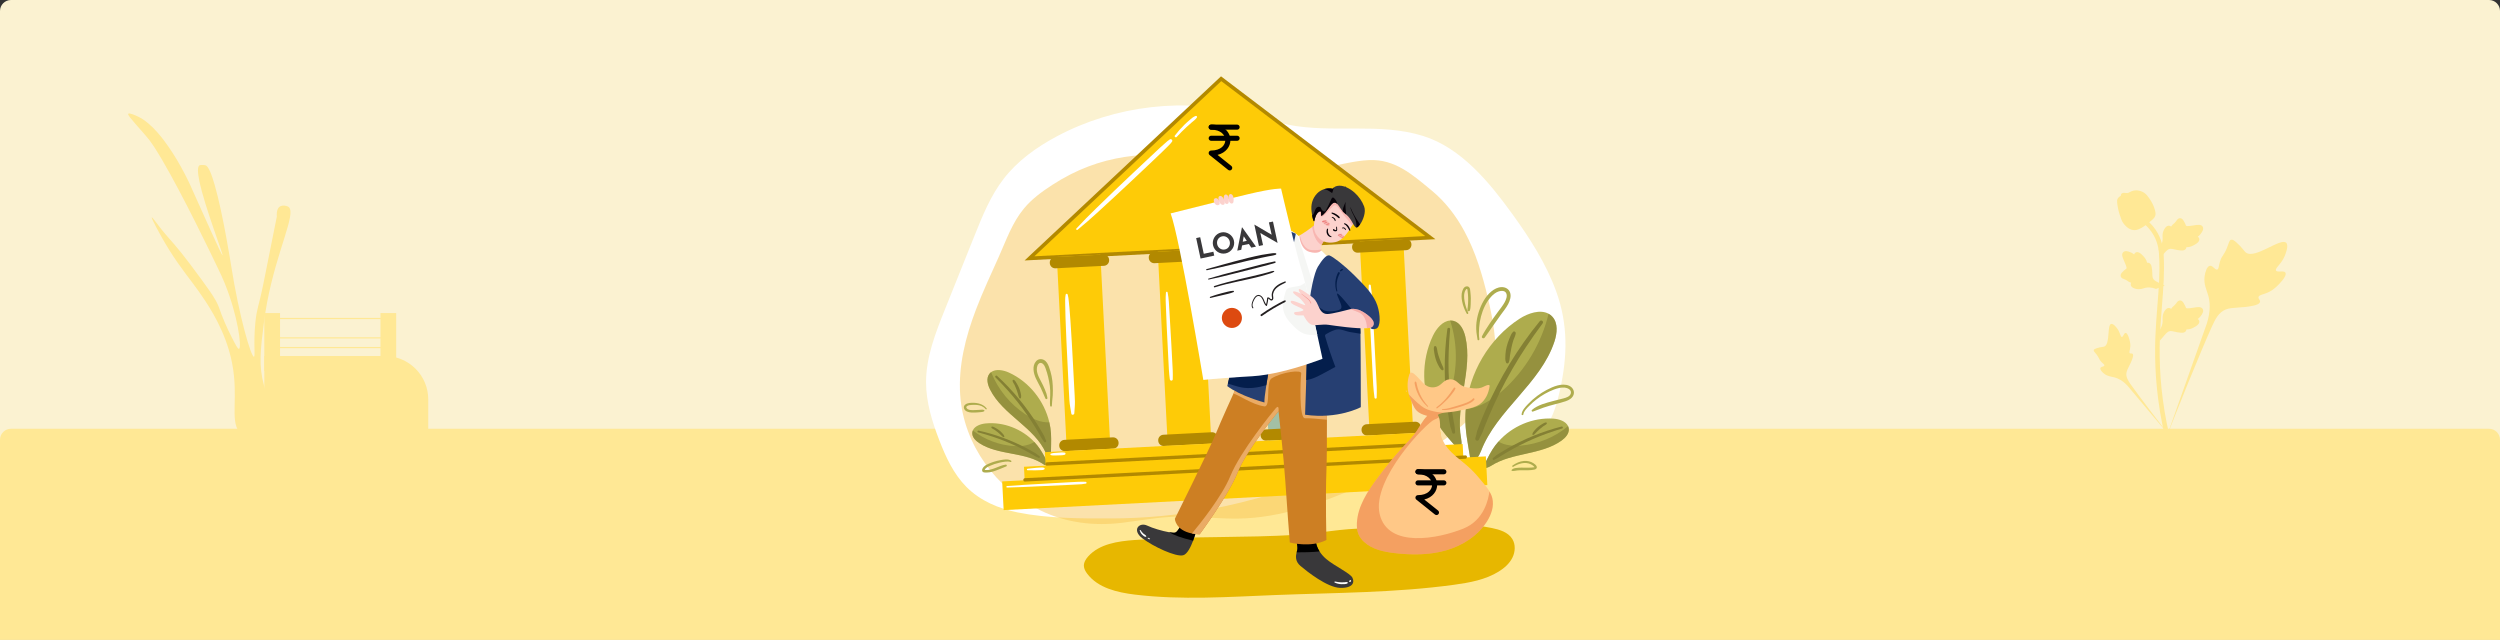<svg width="1137" height="291" viewBox="0 0 1137 291" fill="none" xmlns="http://www.w3.org/2000/svg">
<rect x="0" y="0" width="1137" height="291" fill="#333333" stroke="none"/>
<g clip-path="url(#clip0_76_504)">
<path d="M0 5C0 2.239 2.239 0 5 0H1132C1134.76 0 1137 2.239 1137 5V291H0V5Z" fill="#FBF2D1"/>
<path d="M0 200C0 197.239 2.239 195 5 195H1132C1134.76 195 1137 197.239 1137 200V291H0V200Z" fill="#FFE895"/>
<path d="M439.527 221.451C433.7 215.593 430.144 207.882 427.17 200.172C423.919 191.744 421.194 182.937 421.173 173.903C421.146 162.364 425.509 151.323 429.804 140.613C434.265 129.489 438.726 118.367 443.186 107.243C446.817 98.189 450.523 89.003 456.489 81.286C462.799 73.125 471.384 66.969 480.48 62.101C507.176 47.816 539.367 44.134 568.601 52.022C574.289 53.557 579.871 55.512 585.648 56.678C605.898 60.766 627.317 55.61 647.219 61.834C664.615 67.274 677.42 83.008 687.71 97.21C695.716 108.262 703.201 119.872 707.822 132.714C713.202 147.666 712.882 161.993 709.506 177.289C708.192 183.239 706.517 189.252 703.057 194.268C695.953 204.566 683.181 208.591 671.65 211.588C657.022 215.389 641.996 217.62 626.907 218.415C610.183 219.295 595.27 219.374 579.137 224.425C569.441 227.46 559.557 229.896 549.562 231.72C535.081 234.364 520.368 235.728 505.649 235.784C491.781 235.836 476.451 235.82 462.831 233.051C454.187 231.293 445.828 227.785 439.528 221.451H439.527Z" fill="white"/>
<g opacity="0.5">
<path d="M473.31 232.194C453.247 222.457 438.279 202.472 436.7 179.725C435.779 166.444 439.14 153.199 443.882 140.759C446.961 132.682 450.63 124.852 454.166 116.97C457.569 109.378 460.308 101.322 465.687 94.828C469.315 90.45 473.987 87.066 478.762 83.978C500.187 70.118 521.929 68.279 546.776 71.89C565.512 74.613 584.474 78.864 603.183 75.967C609.672 74.962 616.049 73.103 622.607 72.809C634.563 72.273 642.546 79.585 651.24 86.742C657.357 91.778 662.249 98.217 666.004 105.165C671.142 114.67 674.247 125.137 676.728 135.654C678.987 145.227 680.769 155.06 679.937 164.86C678.925 176.782 673.993 185.615 665.197 193.299C651.356 205.391 634.718 214.183 617.933 221.435C600.715 228.874 582.433 235.534 563.465 235.848C554.471 235.997 545.51 234.916 536.519 234.954C527.627 234.991 519.006 236.721 510.214 237.781C497.54 239.309 484.854 237.798 473.31 232.194Z" fill="#F7C657"/>
</g>
<path d="M516.037 245.587C508.39 246.157 500.023 247.357 494.903 253.065C493.815 254.279 492.881 255.782 492.949 257.411C493.003 258.687 493.668 259.859 494.433 260.883C499.306 267.398 508.076 269.437 516.152 270.423C537.343 273.005 558.786 271.459 580.118 270.621C607.221 269.557 634.446 269.638 661.319 265.954C668.405 264.982 675.662 263.673 681.724 259.877C684.229 258.308 686.535 256.268 687.85 253.619C689.164 250.971 689.346 247.643 687.795 245.125C685.89 242.03 682.018 240.867 678.459 240.134C659.035 236.134 640.541 240.653 621.17 240.379C610.637 240.23 599.952 242.619 589.416 243.251C577.977 243.936 566.516 244.086 555.061 244.251C542.046 244.437 529.022 244.621 516.037 245.587Z" fill="#E7B700"/>
<path d="M450.253 177.094C456.038 188.72 470.503 194.267 475.729 206.157L477.998 207.582C477.902 204.056 478.226 200.523 477.981 197.004C477.867 195.343 477.614 193.697 477.234 192.081C474.946 182.313 468.046 173.637 458.895 169.459C456.309 168.278 452.849 167.66 450.744 169.254C450.412 169.505 450.114 169.812 449.858 170.181C448.474 172.173 449.173 174.923 450.253 177.094Z" fill="#AEAC4D"/>
<g opacity="0.61">
<path d="M450.253 177.094C456.038 188.72 470.503 194.267 475.729 206.157L477.998 207.582C477.902 204.056 478.226 200.523 477.981 197.004C477.867 195.343 477.614 193.697 477.234 192.081C473.462 192.263 469.635 190.58 466.408 188.464C459.389 183.863 453.86 177.042 450.744 169.254C450.412 169.505 450.114 169.812 449.858 170.181C448.474 172.173 449.173 174.923 450.253 177.094Z" fill="#848034"/>
</g>
<path d="M453.452 170.936C460.574 177.438 466.774 185.007 471.888 193.179C472.611 194.334 473.307 195.507 473.984 196.689C474.308 197.254 474.638 197.817 474.941 198.394C475.115 198.726 475.179 199.064 475.323 199.405C475.463 199.734 475.618 200.056 475.762 200.383C476.037 201.001 475.208 201.525 474.836 200.924C474.518 200.409 474.187 199.934 473.825 199.458C473.456 198.971 473.198 198.371 472.895 197.84C472.308 196.811 471.705 195.79 471.087 194.779C469.834 192.732 468.535 190.714 467.167 188.743C464.463 184.848 461.527 181.115 458.366 177.581C456.549 175.55 454.677 173.562 452.747 171.64C452.29 171.185 452.979 170.505 453.45 170.936H453.452Z" fill="#848034"/>
<path d="M461.166 172.777C461.742 173.152 462.134 173.939 462.488 174.517C462.89 175.174 463.236 175.853 463.53 176.565C463.828 177.283 464.058 178.005 464.209 178.767C464.348 179.471 464.552 180.253 464.336 180.956C464.235 181.283 463.81 181.327 463.627 181.049C463.253 180.476 463.17 179.754 462.969 179.109C462.76 178.432 462.531 177.757 462.286 177.092C462.04 176.424 461.766 175.762 461.455 175.121C461.171 174.536 460.655 173.911 460.513 173.281C460.432 172.924 460.824 172.554 461.167 172.778L461.166 172.777Z" fill="#848034"/>
<path d="M706.956 155.326C700.695 174.413 680.649 186.564 673.579 205.084C672.634 207.561 671.081 209.761 669.063 211.481C668.382 205.725 667.018 200.055 666.583 194.275C666.376 191.547 666.397 188.809 666.63 186.092C668.036 169.664 677.2 153.921 691.093 144.958C695.017 142.424 700.498 140.598 704.298 142.694C704.897 143.023 705.456 143.452 705.959 143.99C708.681 146.901 708.198 151.538 706.956 155.326Z" fill="#AEAC4D"/>
<g opacity="0.61">
<path d="M706.956 155.326C700.695 174.413 680.649 186.564 673.579 205.084C672.634 207.561 671.081 209.761 669.063 211.481C668.382 205.725 667.018 200.055 666.583 194.275C666.376 191.547 666.397 188.809 666.63 186.092C672.808 185.495 678.631 181.851 683.378 177.645C693.702 168.498 701.076 156.097 704.298 142.694C704.897 143.023 705.456 143.452 705.959 143.99C708.681 146.901 708.198 151.538 706.956 155.326Z" fill="#848034"/>
</g>
<path d="M700.293 146.07C690.253 158.332 681.965 172.11 675.585 186.612C674.682 188.662 673.829 190.733 673.008 192.817C672.615 193.812 672.21 194.808 671.855 195.817C671.65 196.398 671.625 196.964 671.472 197.552C671.324 198.119 671.148 198.681 670.99 199.246C670.691 200.315 672.162 200.971 672.623 199.906C673.019 198.994 673.444 198.143 673.92 197.282C674.405 196.403 674.683 195.366 675.049 194.43C675.759 192.617 676.498 190.814 677.263 189.024C678.816 185.398 680.448 181.81 682.207 178.279C685.681 171.305 689.57 164.538 693.873 158.043C696.346 154.31 698.92 150.634 701.602 147.049C702.237 146.201 700.956 145.259 700.291 146.071L700.293 146.07Z" fill="#848034"/>
<path d="M688.187 150.891C687.339 151.639 686.889 153.009 686.45 154.033C685.952 155.197 685.551 156.383 685.241 157.611C684.928 158.849 684.724 160.077 684.66 161.353C684.599 162.529 684.454 163.851 684.972 164.942C685.213 165.451 685.915 165.423 686.146 164.925C686.619 163.905 686.583 162.711 686.755 161.614C686.936 160.463 687.147 159.309 687.388 158.17C687.63 157.026 687.919 155.884 688.273 154.769C688.596 153.749 689.288 152.611 689.37 151.552C689.416 150.952 688.691 150.445 688.188 150.89L688.187 150.891Z" fill="#848034"/>
<path d="M666.418 153.064C670.019 168.232 661.686 184.402 664.521 199.523C664.901 201.545 664.766 203.631 664.129 205.587C661.344 202.055 658.141 198.858 655.508 195.21C654.265 193.489 653.169 191.67 652.221 189.776C646.487 178.338 646.163 164.205 651.718 152.64C653.286 149.371 656.172 145.941 659.536 145.785C660.066 145.759 660.611 145.816 661.163 145.968C664.145 146.791 665.705 150.053 666.419 153.063L666.418 153.064Z" fill="#AEAC4D"/>
<g opacity="0.61">
<path d="M666.42 153.064C670.02 168.232 661.688 184.402 664.523 199.523C664.902 201.545 664.768 203.631 664.13 205.587C661.345 202.055 658.143 198.858 655.509 195.21C654.266 193.489 653.17 191.67 652.221 189.776C656.067 186.875 658.441 182.102 659.875 177.394C662.995 167.155 662.842 155.959 659.537 145.785C660.066 145.759 660.61 145.816 661.162 145.968C664.144 146.791 665.705 150.054 666.42 153.064Z" fill="#848034"/>
</g>
<path d="M658.256 149.643C656.588 161.828 656.693 174.305 658.355 186.487C658.59 188.209 658.866 189.926 659.167 191.637C659.312 192.454 659.448 193.277 659.622 194.089C659.722 194.557 659.935 194.941 660.073 195.393C660.205 195.828 660.317 196.271 660.441 196.709C660.676 197.538 661.916 197.375 661.79 196.483C661.681 195.72 661.618 194.984 661.583 194.221C661.548 193.442 661.312 192.644 661.174 191.876C660.908 190.388 660.665 188.896 660.446 187.401C660.002 184.373 659.627 181.336 659.358 178.287C658.828 172.264 658.656 166.21 658.867 160.166C658.989 156.693 659.201 153.217 659.521 149.757C659.597 148.939 658.367 148.835 658.257 149.642L658.256 149.643Z" fill="#848034"/>
<path d="M652.203 157.744C651.946 158.583 652.203 159.673 652.329 160.528C652.471 161.5 652.687 162.448 652.98 163.385C653.275 164.331 653.639 165.226 654.113 166.096C654.551 166.9 654.991 167.832 655.776 168.344C656.142 168.583 656.594 168.279 656.546 167.856C656.445 166.989 655.937 166.215 655.606 165.419C655.259 164.585 654.93 163.735 654.628 162.884C654.324 162.03 654.052 161.156 653.834 160.275C653.634 159.469 653.63 158.436 653.255 157.702C653.042 157.287 652.356 157.245 652.204 157.743L652.203 157.744Z" fill="#848034"/>
<path d="M710.124 200.426C700.868 206.983 687.688 205.76 678.256 211.788C676.994 212.594 675.551 213.071 674.057 213.173C675.683 210.332 676.969 207.301 678.713 204.531C679.536 203.224 680.466 201.989 681.485 200.834C687.644 193.852 697.092 189.788 706.409 190.39C709.041 190.559 712.142 191.573 713.162 193.801C713.323 194.152 713.433 194.534 713.481 194.947C713.737 197.183 711.96 199.125 710.123 200.426H710.124Z" fill="#AEAC4D"/>
<g opacity="0.61">
<path d="M710.124 200.426C700.868 206.983 687.688 205.76 678.256 211.788C676.994 212.594 675.551 213.071 674.057 213.173C675.683 210.332 676.969 207.301 678.713 204.531C679.536 203.224 680.466 201.989 681.485 200.834C684.489 202.639 688.356 202.942 691.924 202.629C699.683 201.948 707.196 198.799 713.162 193.8C713.323 194.151 713.433 194.533 713.481 194.946C713.737 197.182 711.96 199.124 710.123 200.425L710.124 200.426Z" fill="#848034"/>
</g>
<path d="M710.212 193.987C701.535 196.176 693.144 199.642 685.376 204.079C684.278 204.706 683.194 205.359 682.121 206.028C681.608 206.348 681.09 206.664 680.589 207.001C680.301 207.196 680.1 207.445 679.833 207.66C679.575 207.868 679.306 208.065 679.044 208.267C678.549 208.652 678.996 209.444 679.563 209.116C680.049 208.835 680.528 208.592 681.033 208.361C681.549 208.125 682.023 207.748 682.504 207.447C683.436 206.863 684.377 206.293 685.326 205.738C687.249 204.614 689.195 203.534 691.18 202.524C695.101 200.527 699.139 198.763 703.275 197.261C705.652 196.398 708.056 195.595 710.477 194.87C711.05 194.698 710.786 193.84 710.211 193.986L710.212 193.987Z" fill="#848034"/>
<path d="M703.098 192.106C702.462 192.161 701.797 192.631 701.254 192.948C700.637 193.309 700.057 193.712 699.503 194.165C698.945 194.622 698.44 195.111 697.982 195.668C697.559 196.182 697.049 196.733 696.917 197.402C696.855 197.715 697.183 197.937 697.455 197.789C698.013 197.485 698.397 196.931 698.844 196.491C699.313 196.03 699.797 195.577 700.288 195.142C700.782 194.704 701.298 194.283 701.832 193.896C702.322 193.541 703.018 193.257 703.411 192.805C703.634 192.548 703.475 192.075 703.097 192.107L703.098 192.106Z" fill="#848034"/>
<path d="M445.297 201.483C454.115 207.3 466.558 205.294 475.091 211.523L477.27 211.599C475.762 209.157 474.546 206.539 472.937 204.164C472.177 203.042 471.327 201.987 470.4 201.005C464.8 195.068 456.403 191.782 448.258 192.582C445.957 192.807 443.269 193.785 442.44 195.767C442.309 196.079 442.225 196.417 442.195 196.781C442.035 198.747 443.649 200.396 445.297 201.483Z" fill="#AEAC4D"/>
<g opacity="0.61">
<path d="M445.297 201.483C454.115 207.3 466.558 205.294 475.091 211.523L477.269 211.599C475.762 209.157 474.546 206.539 472.937 204.164C472.177 203.042 471.327 201.987 470.4 201.005C467.821 202.675 464.441 203.053 461.307 202.882C454.49 202.512 447.814 199.972 442.441 195.766C442.31 196.078 442.226 196.416 442.196 196.78C442.036 198.746 443.65 200.395 445.298 201.482L445.297 201.483Z" fill="#848034"/>
</g>
<path d="M445.032 195.844C452.698 197.51 460.151 200.302 467.087 203.962C468.067 204.48 469.036 205.02 469.995 205.576C470.454 205.84 470.917 206.102 471.365 206.384C471.623 206.546 471.806 206.758 472.047 206.939C472.28 207.113 472.521 207.277 472.756 207.448C473.201 207.77 472.832 208.478 472.326 208.207C471.892 207.975 471.465 207.776 471.016 207.588C470.557 207.397 470.131 207.08 469.701 206.83C468.868 206.345 468.027 205.874 467.178 205.416C465.461 204.487 463.724 203.598 461.955 202.77C458.462 201.135 454.872 199.707 451.205 198.513C449.098 197.826 446.968 197.193 444.825 196.629C444.318 196.495 444.526 195.735 445.033 195.846L445.032 195.844Z" fill="#848034"/>
<path d="M451.211 193.989C451.769 194.018 452.366 194.41 452.851 194.672C453.402 194.971 453.923 195.307 454.421 195.687C454.923 196.07 455.38 196.484 455.797 196.959C456.183 197.396 456.645 197.865 456.78 198.447C456.844 198.718 456.563 198.923 456.32 198.801C455.822 198.551 455.469 198.078 455.065 197.706C454.641 197.315 454.204 196.933 453.761 196.564C453.315 196.195 452.851 195.841 452.372 195.518C451.932 195.222 451.314 194.993 450.957 194.608C450.754 194.39 450.88 193.97 451.212 193.988L451.211 193.989Z" fill="#848034"/>
<path d="M555.375 35.802L468.212 117.511L650.505 108.078L555.375 35.802Z" fill="#FECB07"/>
<path d="M465.983 118.461L555.318 34.714L652.821 108.792L465.983 118.461ZM555.431 36.891L470.441 116.563L648.19 107.365L555.431 36.891Z" fill="#B38900"/>
<path d="M500.46 115.846L480.636 116.871L485.199 205.119L505.023 204.094L500.46 115.846Z" fill="#FECB07"/>
<path d="M546.375 113.472L526.551 114.497L531.114 202.745L550.938 201.719L546.375 113.472Z" fill="#FECB07"/>
<path d="M592.289 111.097L572.465 112.122L577.028 200.37L596.852 199.345L592.289 111.097Z" fill="#A3C0A4"/>
<path d="M638.203 108.723L618.379 109.748L622.942 197.996L642.766 196.971L638.203 108.723Z" fill="#FECB07"/>
<path d="M479.788 116.914L501.819 115.775C503.187 115.705 504.354 116.757 504.425 118.125L504.433 118.286C504.504 119.653 503.451 120.821 502.083 120.892L480.052 122.031C478.685 122.101 477.517 121.049 477.446 119.681L477.438 119.52C477.367 118.153 478.42 116.985 479.788 116.914Z" fill="#B28900"/>
<path d="M524.808 114.587L546.839 113.448C548.207 113.377 549.374 114.43 549.445 115.797L549.453 115.958C549.524 117.326 548.471 118.493 547.104 118.564L525.072 119.703C523.705 119.774 522.537 118.721 522.467 117.354L522.458 117.193C522.387 115.825 523.44 114.658 524.808 114.587Z" fill="#B28900"/>
<path d="M593.66 116.15L571.629 117.29C570.261 117.361 569.095 116.309 569.024 114.94L569.016 114.779C568.944 113.411 569.997 112.245 571.365 112.174L593.396 111.033C594.765 110.962 595.931 112.015 596.002 113.383L596.01 113.544C596.081 114.913 595.028 116.078 593.66 116.15Z" fill="#8BA38B"/>
<path d="M617.275 109.806L639.306 108.666C640.673 108.596 641.841 109.648 641.912 111.016L641.92 111.177C641.991 112.544 640.938 113.712 639.57 113.783L617.539 114.922C616.172 114.993 615.004 113.94 614.933 112.572L614.925 112.411C614.854 111.044 615.907 109.876 617.275 109.806Z" fill="#B28900"/>
<path d="M484.087 200.047L506.118 198.907C507.485 198.837 508.653 199.889 508.724 201.257L508.732 201.418C508.803 202.785 507.75 203.953 506.382 204.024L484.351 205.163C482.984 205.234 481.816 204.181 481.745 202.813L481.737 202.652C481.666 201.285 482.719 200.117 484.087 200.047Z" fill="#B28900"/>
<path d="M529.106 197.718L551.137 196.579C552.504 196.508 553.672 197.561 553.743 198.928L553.751 199.089C553.822 200.457 552.769 201.624 551.401 201.695L529.37 202.834C528.003 202.905 526.835 201.852 526.764 200.485L526.756 200.324C526.685 198.956 527.738 197.789 529.106 197.718Z" fill="#B28900"/>
<path d="M597.962 199.281L575.931 200.421C574.562 200.492 573.396 199.44 573.325 198.071L573.317 197.91C573.246 196.542 574.299 195.376 575.667 195.305L597.698 194.164C599.066 194.093 600.232 195.146 600.303 196.514L600.311 196.675C600.383 198.044 599.33 199.21 597.962 199.281Z" fill="#B28900"/>
<path d="M621.573 192.938L643.605 191.798C644.972 191.728 646.14 192.78 646.21 194.148L646.219 194.309C646.289 195.676 645.237 196.844 643.869 196.915L621.838 198.054C620.47 198.125 619.303 197.072 619.232 195.704L619.224 195.543C619.153 194.176 620.206 193.008 621.573 192.938Z" fill="#B28900"/>
<path d="M665.534 208.095L665.215 201.956L655.368 202.466L655.05 196.327L475.23 205.632L475.548 211.771L465.7 212.281L466.018 218.42L455.787 218.949L456.461 231.994L676.44 220.611L675.765 207.566L665.534 208.095Z" fill="#FECB07"/>
<path d="M476.18 211.776C499.504 210.568 522.828 209.362 546.154 208.155C569.359 206.954 592.564 205.753 615.77 204.552C628.86 203.874 641.951 203.197 655.041 202.52C656.025 202.468 656.031 200.932 655.041 200.983C631.716 202.191 608.392 203.397 585.067 204.604C561.861 205.805 538.656 207.006 515.451 208.207C502.361 208.885 489.27 209.562 476.18 210.239C475.196 210.291 475.19 211.827 476.18 211.776Z" fill="#B28900"/>
<path d="M466.143 219.012C492.262 217.661 518.383 216.309 544.502 214.957C570.489 213.613 596.476 212.268 622.463 210.923C637.122 210.164 651.781 209.406 666.441 208.648C667.425 208.596 667.431 207.06 666.441 207.111C640.321 208.463 614.201 209.814 588.081 211.166C562.095 212.511 536.108 213.856 510.121 215.2C495.462 215.959 480.803 216.717 466.143 217.476C465.159 217.527 465.153 219.064 466.143 219.012Z" fill="#B28900"/>
<path d="M490.114 104.492C491.54 103.228 493.034 102.043 494.48 100.802C495.948 99.543 497.371 98.229 498.809 96.935C501.634 94.391 504.425 91.81 507.202 89.215C512.78 84.005 518.368 78.806 523.891 73.537C525.455 72.045 527.019 70.553 528.583 69.062C529.343 68.338 530.087 67.605 530.822 66.856C531.601 66.062 532.439 65.31 533.065 64.389C533.49 63.765 532.664 63.013 532.055 63.379C531.235 63.87 530.55 64.542 529.83 65.169C529.112 65.796 528.396 66.415 527.699 67.066C526.286 68.385 524.873 69.704 523.46 71.023C520.683 73.615 517.913 76.217 515.154 78.83C509.616 84.076 504.049 89.303 498.624 94.666C497.088 96.185 495.53 97.686 494.017 99.226C492.501 100.768 491.072 102.393 489.547 103.924C489.178 104.294 489.73 104.834 490.116 104.493L490.114 104.492Z" fill="white"/>
<path d="M535.137 62.314C536.581 60.73 538.103 59.201 539.678 57.749C540.457 57.031 541.248 56.324 542.052 55.634C542.843 54.958 543.803 54.324 544.365 53.43C544.587 53.075 544.218 52.608 543.822 52.725C542.807 53.024 541.955 53.826 541.157 54.49C540.297 55.207 539.465 55.951 538.664 56.734C537.086 58.278 535.653 59.925 534.307 61.673C533.941 62.149 534.737 62.752 535.137 62.314Z" fill="white"/>
<path d="M484.66 133.962C484.327 135.649 484.449 137.468 484.466 139.182C484.482 140.947 484.534 142.708 484.589 144.472C484.7 147.999 484.857 151.524 485.01 155.05C485.315 162.104 485.687 169.156 486.038 176.207C486.134 178.167 486.254 180.125 486.363 182.084C486.476 184.129 486.938 186.127 487.246 188.145C487.368 188.946 488.566 188.7 488.602 187.961C488.688 186.2 488.905 184.438 488.875 182.672C488.846 180.91 488.711 179.144 488.627 177.383C488.46 173.888 488.256 170.396 488.068 166.903C487.691 159.881 487.337 152.856 486.831 145.843C486.687 143.851 486.56 141.857 486.373 139.868C486.281 138.888 486.182 137.909 486.076 136.93C485.97 135.943 485.878 134.911 485.586 133.962C485.456 133.537 484.756 133.473 484.66 133.962Z" fill="white"/>
<path d="M530.271 133.051C530.017 135.578 530.205 138.166 530.303 140.699C530.403 143.282 530.492 145.865 530.619 148.446C530.872 153.578 531.118 158.71 531.384 163.841C531.457 165.246 531.529 166.652 531.603 168.057C531.68 169.539 531.845 170.996 532.023 172.469C532.125 173.305 533.352 173.36 533.368 172.469C533.392 171.159 533.426 169.856 533.357 168.547C533.291 167.272 533.225 165.998 533.16 164.723C533.026 162.14 532.889 159.558 532.749 156.977C532.47 151.844 532.19 146.712 531.857 141.582C531.672 138.715 531.61 135.767 531.028 132.949C530.934 132.494 530.313 132.649 530.273 133.051H530.271Z" fill="white"/>
<path d="M575.987 134.03C575.919 134.326 575.79 134.603 575.74 134.899C575.688 135.213 575.69 135.562 575.672 135.879C575.636 136.53 575.634 137.19 575.65 137.841C575.682 139.148 575.737 140.456 575.781 141.763C575.866 144.314 575.993 146.863 576.11 149.412C576.348 154.578 576.604 159.741 576.869 164.905C576.943 166.343 577.016 167.781 577.09 169.22C577.129 169.971 577.156 170.726 577.219 171.475C577.279 172.214 577.322 173.051 577.593 173.739C577.857 174.409 578.855 174.525 579.075 173.739C579.42 172.511 579.225 171.07 579.162 169.809C579.096 168.501 579.026 167.194 578.958 165.886C578.824 163.337 578.692 160.787 578.558 158.237C578.289 153.074 578.03 147.903 577.668 142.744C577.567 141.306 577.467 139.868 577.366 138.43C577.313 137.676 577.234 136.926 577.144 136.174C577.102 135.82 577.035 135.471 576.974 135.121C576.904 134.721 576.731 134.412 576.601 134.03C576.505 133.75 576.062 133.705 575.987 134.03Z" fill="white"/>
<path d="M622.514 129.854C622.47 131.523 622.396 133.185 622.478 134.855C622.558 136.489 622.637 138.123 622.717 139.757C622.88 143.09 623.059 146.423 623.231 149.757C623.572 156.358 623.911 162.959 624.252 169.562C624.348 171.424 624.437 173.288 624.543 175.15C624.651 177.062 624.867 178.939 625.117 180.836C625.198 181.453 626.095 181.498 626.114 180.836C626.161 179.166 626.211 177.507 626.132 175.836C626.055 174.202 625.968 172.567 625.883 170.934C625.71 167.6 625.537 164.268 625.364 160.934C625.021 154.333 624.678 147.731 624.335 141.129C624.239 139.265 624.133 137.403 624.031 135.54C623.926 133.629 623.686 131.751 623.439 129.854C623.365 129.282 622.531 129.241 622.514 129.854Z" fill="white"/>
<path d="M458.02 221.739C462.704 221.646 467.381 221.401 472.061 221.188C476.709 220.977 481.357 220.778 486.003 220.538C487.313 220.47 488.622 220.403 489.931 220.334C490.584 220.301 491.242 220.286 491.894 220.232C492.555 220.177 493.216 220.045 493.871 219.947C494.359 219.874 494.21 219.142 493.76 219.122C492.571 219.068 491.414 219.07 490.225 219.131C489.08 219.19 487.934 219.25 486.789 219.309C484.465 219.429 482.141 219.559 479.818 219.693C475.17 219.962 470.523 220.232 465.876 220.503C463.254 220.657 460.638 220.825 458.02 221.043C457.581 221.079 457.566 221.748 458.02 221.739Z" fill="white"/>
<path d="M467.364 213.89C468.655 213.905 469.947 213.922 471.237 213.895C471.851 213.882 472.464 213.856 473.077 213.836C473.74 213.814 474.336 213.833 474.923 213.492C475.159 213.355 475.202 212.933 474.923 212.808C474.332 212.546 473.81 212.583 473.174 212.628C472.529 212.673 471.883 212.713 471.237 212.765C469.944 212.872 468.654 213.023 467.364 213.17C466.916 213.221 466.889 213.885 467.364 213.89Z" fill="white"/>
<path d="M478.075 207.03C478.329 207.041 478.595 207.133 478.855 207.149C479.115 207.164 479.375 207.164 479.635 207.16C480.154 207.149 480.674 207.128 481.195 207.111C482.192 207.081 483.294 207.118 484.252 206.82C484.693 206.682 484.759 205.961 484.252 205.858C483.234 205.654 482.126 205.801 481.097 205.876C480.577 205.914 480.056 205.945 479.537 205.99C479.292 206.01 479.05 206.044 478.807 206.08C478.519 206.121 478.256 206.247 477.974 206.287C477.536 206.35 477.668 207.013 478.074 207.03H478.075Z" fill="white"/>
<path d="M543.852 242.077C543.852 242.077 543.4 243.829 542.625 245.903C541.589 248.682 539.974 252.041 538.096 252.537C534.816 253.403 524.48 248.575 519.529 244.8C514.579 241.025 518.168 237.311 521.758 239.045C524.202 240.224 528.637 241.519 531.646 242.05C533.057 242.298 534.155 242.379 534.584 242.201C535.932 241.644 537.912 237.25 537.912 237.25L543.854 242.077H543.852Z" fill="#39383A"/>
<path d="M609.519 267.371C603.64 267.208 594.575 260.022 591.472 257.408C588.963 255.295 589.283 252.864 589.713 251.189C589.815 250.792 589.924 250.437 590.002 250.14C590.41 248.588 589.349 244.943 589.349 244.943C589.349 244.943 598.985 242.055 598.495 244.506C598.17 246.129 598.67 248.467 600.136 250.788C600.883 251.97 601.882 253.148 603.151 254.223C606.907 257.408 614.012 260.674 615.073 262.717C616.135 264.758 615.4 267.534 609.52 267.37L609.519 267.371Z" fill="#39383A"/>
<path d="M537.909 237.249L543.851 242.076C543.851 242.076 543.4 243.828 542.625 245.902C537.203 244.642 533.778 243.316 531.645 242.049C533.055 242.297 534.153 242.378 534.583 242.2C535.931 241.643 537.911 237.249 537.911 237.249H537.909Z" fill="black"/>
<path d="M600.136 250.788C597.352 251.092 593.834 251.23 589.713 251.189C589.815 250.792 589.923 250.437 590.001 250.14C590.409 248.588 589.348 244.943 589.348 244.943C589.348 244.943 598.985 242.055 598.495 244.506C598.17 246.129 598.67 248.467 600.136 250.788Z" fill="black"/>
<path d="M605.213 105.6C604.689 106.274 604.165 106.948 603.639 107.621C603.418 107.906 603.196 108.191 602.973 108.476C602.254 109.399 601.515 110.376 601.065 111.441C600.815 112.032 600.653 112.652 600.636 113.303C600.604 114.491 601.061 115.631 601.51 116.732C601.268 116.138 599.393 116.657 599.11 117.035C598.725 117.553 598.798 118.059 598.136 118.421C596.889 119.105 595.198 118.582 593.948 118.196C591.011 117.287 585.43 113.029 587.387 109.204C587.703 108.586 588.05 108.406 588.651 108.136C589.762 107.639 590.645 107.349 591.752 106.682C593.515 105.62 595.141 104.466 596.729 103.255C597.806 102.434 598.865 101.589 599.936 100.727C600.18 100.531 600.425 100.334 600.671 100.136C600.696 100.284 600.736 100.43 600.79 100.573C601.194 101.64 602.353 102.528 603.408 102.774C604.223 102.964 605.062 102.552 605.788 103.164C606.847 104.058 605.851 104.787 605.215 105.602L605.213 105.6Z" fill="#FCD2CD"/>
<g opacity="0.5">
<path d="M605.214 105.6C604.689 106.274 604.165 106.948 603.64 107.621C603.418 107.906 603.196 108.191 602.974 108.476C602.254 109.399 601.515 110.376 601.066 111.441C598.357 110.057 597.211 106.181 596.727 103.254C597.804 102.433 598.863 101.588 599.934 100.726C600.065 100.699 600.371 100.637 600.788 100.572C601.192 101.639 602.351 102.527 603.406 102.773C604.222 102.963 605.06 102.551 605.787 103.163C606.845 104.057 605.849 104.785 605.214 105.6Z" fill="#F49995"/>
</g>
<g opacity="0.5">
<path d="M601.053 113.432C599.039 117.654 599.158 119.806 593.947 118.194C586.873 116.006 585.523 108.281 588.967 108.095C589.62 108.059 590.45 107.852 591.365 107.538C591.791 109.569 593.097 113.595 596.765 113.759C598.541 113.838 599.962 113.675 601.053 113.432Z" fill="#F49995"/>
</g>
<path d="M603.266 213.667C602.754 227.122 603.266 245.576 603.266 245.576C596.218 249.291 586.607 246.729 586.607 246.729C586.607 246.729 585.197 228.916 584.557 218.793C583.916 208.669 581.48 187.013 581.48 187.013C581.48 187.013 566.872 204.697 562.9 214.82C558.928 224.944 545.6 243.013 545.6 243.013C544.281 242.966 543.118 242.831 542.09 242.626C534.521 241.129 534.323 235.964 534.323 235.964C534.323 235.964 550.213 204.055 553.159 196.751C555.283 191.491 560.729 179.515 563.611 173.227C564.731 170.784 565.463 169.2 565.463 169.2C567.168 165.492 603.265 162.921 603.265 162.921C603.265 162.921 603.458 176.944 603.489 190.895C603.508 199.694 603.465 208.463 603.266 213.667Z" fill="#CD7F23"/>
<path d="M581.483 187.013C581.483 187.013 566.874 204.697 562.902 214.82C558.93 224.944 545.602 243.013 545.602 243.013C544.284 242.966 543.12 242.831 542.092 242.626C545.326 238.756 555.697 225.951 559.57 216.486C564.183 205.21 578.407 187.782 580.156 185.731C581.904 183.68 581.483 187.013 581.483 187.013Z" fill="#EAAB65"/>
<path d="M603.491 190.896C599.837 190.55 595.188 190.096 593.553 190.222C590.71 190.441 591.46 172.461 591.789 169.829C592.018 167.996 583.067 169.199 578.334 172.08C575.559 173.769 578.036 185.225 575.032 184.817C569.433 184.059 562.861 179.298 560.962 179.035C562.082 176.592 565.463 169.2 565.463 169.2C567.168 165.492 603.266 162.921 603.266 162.921C603.266 162.921 603.458 176.944 603.49 190.895L603.491 190.896Z" fill="#EAAB65"/>
<path d="M617.142 98.901C616.645 100.355 615.433 101.958 614.971 102.539C614.856 102.683 614.786 102.765 614.786 102.765C614.786 102.765 614.494 103.33 613.981 104.147C613.874 104.318 613.755 104.5 613.63 104.691C613.045 105.571 612.265 106.629 611.354 107.578C611.343 107.588 611.334 107.598 611.325 107.608C611.177 107.761 611.026 107.91 610.873 108.056C610.676 108.242 610.476 108.421 610.27 108.591C609.385 109.323 608.414 109.89 607.401 110.097C603.374 110.924 600.43 109.788 598.468 106.431C596.506 103.075 598.468 97.911 598.468 97.911C598.468 97.911 597.544 97.159 598.201 95.848C598.351 95.547 598.585 95.219 598.932 94.862C600.791 92.951 603.941 85.98 609.828 90.989C613.085 93.762 614.81 94.795 615.814 95.477C616.625 96.031 616.964 96.356 617.265 97.187C617.439 97.666 617.358 98.269 617.141 98.9L617.142 98.901Z" fill="#FCD2CD"/>
<g opacity="0.5">
<path d="M617.143 98.901C616.646 100.355 615.434 101.959 614.971 102.539C614.371 101.689 613.346 100.33 611.976 98.859C609.698 96.417 608.166 92.555 606.717 93.429C605.267 94.305 601.706 99.481 600.837 98.404C599.966 97.327 600.925 95.444 598.764 96.126C598.507 96.207 598.319 96.095 598.202 95.848C598.353 95.547 598.586 95.218 598.933 94.862C600.792 92.951 603.942 85.979 609.829 90.989C613.088 93.761 614.812 94.794 615.815 95.477C616.674 96.724 617.05 97.879 617.143 98.901Z" fill="#F49995"/>
</g>
<path d="M618.534 102.109C617.974 102.901 617.422 103.413 617.036 103.456C616.981 103.463 616.926 103.462 616.872 103.454C615.638 103.294 614.92 99.718 612.272 97.579C612.263 97.572 612.254 97.565 612.245 97.558C611.561 97.01 611.052 96.526 610.651 96.084C609.478 94.793 609.234 93.874 608.268 92.841C608.223 92.792 608.176 92.743 608.126 92.694C606.684 91.244 605.542 92.792 603.937 95.112C602.331 97.432 601.089 98.153 601.089 98.153C600.418 98.255 601.457 95.366 599.906 96.291C598.354 97.217 597.875 99.973 597.828 100.211C597.662 101.045 597.38 100.437 597.226 99.97C597.021 99.348 596.883 98.694 596.774 98.034C596.676 97.436 596.599 96.833 596.517 96.247C596.091 93.166 596.828 90.299 598.997 88.013C599.824 87.14 600.869 86.489 602.004 86.096C603.318 85.64 604.755 85.533 606.114 85.835C606.261 85.609 606.444 85.414 606.653 85.248C607.051 84.925 607.54 84.707 608.041 84.584C610.778 83.905 614.067 85.821 616.049 87.6C617.947 89.301 619.52 91.519 620.414 93.912C621.365 96.454 619.926 100.147 618.533 102.111L618.534 102.109Z" fill="#39383A"/>
<path d="M605.022 117.962C605.022 117.962 603.381 126.917 600.794 133.689C600.745 133.816 600.696 133.943 600.648 134.067C599.085 138.05 597.192 141.185 595.115 141.116C593.232 141.053 591.411 139.126 589.754 136.401C586.453 130.977 583.8 122.393 582.59 119.079C581.233 115.355 582.869 109.372 584.365 106.551C584.87 105.598 585.357 105.006 585.71 104.982C585.825 104.974 585.936 104.966 586.044 104.962C587.085 104.915 587.831 105.092 589.981 106.831C590.284 107.077 590.616 107.354 590.98 107.665C590.98 107.665 591.48 113.308 595.435 114.517C599.392 115.727 600.743 114.099 600.743 114.099C600.743 114.099 601.159 113.959 601.716 114.657C602.275 115.355 605.022 117.962 605.022 117.962Z" fill="white"/>
<path d="M601.046 133.917C600.914 133.968 600.781 134.018 600.648 134.066C597.47 135.24 594.139 136.005 590.767 136.334C590.433 136.368 590.092 136.394 589.754 136.4C586.453 130.976 583.8 122.392 582.59 119.078C581.233 115.354 582.869 109.371 584.365 106.55C584.828 106 585.339 105.489 585.9 105.024L586.044 104.961C587.085 104.914 587.831 105.091 589.981 106.83C591.715 111.606 593.302 116.433 594.742 121.304C596.06 125.767 597.41 130.524 600.795 133.686C600.878 133.764 600.961 133.839 601.047 133.915L601.046 133.917Z" fill="#F5F6F4"/>
<path d="M589.325 106.316C589.325 106.316 582.428 139.027 578.224 161.858C577.285 166.95 576.481 171.553 575.917 175.189C575.298 179.182 574.969 182.012 575.071 183.052C575.071 183.052 564.08 180.105 558.162 175.597C558.162 175.597 558.257 175.213 558.437 174.468C558.99 172.18 560.354 166.478 562.269 158.047C563.041 154.645 563.904 150.798 564.839 146.552C568.845 128.362 582.434 104.51 583.552 104.32C584.672 104.13 589.326 106.317 589.326 106.317L589.325 106.316Z" fill="#263F72"/>
<path d="M625.874 149.479C623.779 150.178 623.203 149.069 623.203 149.069C623.203 149.069 624.067 148.535 622.3 145.701C620.533 142.866 619.481 144.292 617.744 144.369V144.371C617.764 144.434 618.4 146.479 618.642 148.946C618.678 149.307 618.708 150.32 618.735 151.788C618.89 160.485 618.893 185.172 618.893 185.172C618.893 185.172 608.623 190.79 593.551 188.616C593.551 188.616 593.812 181.563 594.078 172.857C594.3 165.59 594.527 157.171 594.609 150.74C594.642 148.213 594.753 145.749 594.927 143.389C595.72 132.54 597.797 123.864 599.363 121.312C601.276 118.196 603.281 115.672 604.717 116.207C606.155 116.742 610.715 120.054 616.056 125.319C621.395 130.583 624.969 134.528 626.407 138.882C627.845 143.237 627.969 148.782 625.873 149.48L625.874 149.479Z" fill="#263F72"/>
<path d="M618.737 151.787C618.737 151.787 613.962 151.017 613.705 150.965C612.14 150.653 610.156 149.74 608.598 149.783C606.876 149.833 604.73 151.051 603.259 151.866C603.016 152 602.757 152.16 602.664 152.421C602.58 152.652 602.648 152.908 602.716 153.145C604.05 157.783 605.591 162.363 607.33 166.864C605.351 167.934 603.373 169.004 601.396 170.073C599.12 171.305 596.584 172.555 594.08 172.855C594.302 165.588 594.528 157.169 594.611 150.738C594.644 148.211 594.754 145.747 594.928 143.387C595.059 143.159 595.172 142.913 595.266 142.649C595.392 142.296 596.326 137.75 596.145 137.655C596.145 137.655 599.732 139.509 601.683 140.882C603.633 142.255 608.835 141.449 609.795 140.482C610.754 139.513 609.228 137.044 608.268 134.471C607.308 131.898 610.045 135.002 611.682 136.913C613.137 138.611 614.619 140.482 614.619 140.482C614.619 140.482 616.641 143.151 617.745 144.367V144.369C618.847 145.588 618.735 151.769 618.735 151.785L618.737 151.787Z" fill="#041E4C"/>
<path d="M578.223 161.858C577.284 166.95 576.48 171.553 575.916 175.189C572.193 176.261 568.362 176.905 564.594 176.196C562.521 175.805 560.48 175.01 558.436 174.468C558.989 172.18 560.353 166.478 562.268 158.047C564.986 157.561 567.823 157.668 570.536 158.224C572.451 158.616 574.336 159.231 576.011 160.239C576.789 160.708 577.532 161.251 578.223 161.858Z" fill="#041E4C"/>
<path d="M601.472 163.178C601.472 163.178 598.607 164.308 594.287 165.718C587.719 167.863 577.785 170.659 569.437 171.124C567.681 171.222 566.015 171.32 564.442 171.42C553.617 172.106 547.268 172.79 547.268 172.79C547.268 172.79 536.503 107.949 532.401 97.054C532.401 97.054 541.77 94.686 551.61 92.241C551.826 92.187 552.041 92.134 552.258 92.081C552.993 91.898 553.728 91.716 554.462 91.534C554.483 91.529 554.503 91.524 554.525 91.519C555.218 91.349 555.908 91.178 556.593 91.008C556.638 90.997 556.682 90.986 556.726 90.975C557.401 90.809 558.071 90.644 558.733 90.481C558.778 90.47 558.823 90.459 558.867 90.446C559.591 90.27 560.304 90.095 561.005 89.922C561.341 89.84 561.676 89.759 562.006 89.678C564.167 89.152 566.172 88.668 567.898 88.258C579.43 85.52 582.635 85.777 582.635 85.777C582.635 85.777 584.852 95.341 587.26 105.101C587.529 106.193 587.799 107.287 588.071 108.37C588.745 111.057 589.415 113.679 590.039 116.035C590.778 118.817 591.45 121.229 591.989 122.941C592.433 124.355 592.973 126.325 593.568 128.639C593.966 130.187 594.388 131.889 594.823 133.682C595.073 134.713 595.326 135.775 595.58 136.855C595.714 137.42 595.849 137.992 595.983 138.565C596.149 139.274 596.315 139.989 596.481 140.705C597.038 143.115 597.59 145.545 598.113 147.871C598.222 148.358 598.33 148.838 598.436 149.314C598.67 150.363 598.897 151.384 599.115 152.366C600.359 157.984 601.285 162.304 601.445 163.059C601.461 163.138 601.47 163.177 601.47 163.177L601.472 163.178Z" fill="white"/>
<path d="M599.118 152.366C598.928 152.371 598.737 152.375 598.547 152.378C596.659 152.411 594.72 152.398 592.957 151.718C591.248 151.06 589.831 149.822 588.518 148.544C586.37 146.456 584.32 144.054 583.688 141.126C583.106 138.427 583.804 135.628 584.592 132.981C584.775 132.368 584.985 131.72 585.477 131.31C585.912 130.947 586.495 130.83 587.052 130.727C588.503 130.456 589.954 130.186 591.406 129.914L593.571 128.64C593.97 130.188 594.392 131.89 594.826 133.683C595.076 134.714 595.33 135.776 595.584 136.856C595.718 137.421 595.853 137.993 595.986 138.566C596.152 139.275 596.318 139.99 596.484 140.706C597.042 143.116 597.594 145.546 598.117 147.872C598.225 148.359 598.334 148.839 598.44 149.315C598.674 150.364 598.901 151.385 599.118 152.367V152.366Z" fill="#F5F6F4"/>
<path d="M623.204 149.068C622.79 149.166 622.28 149.232 621.697 149.273C616.868 149.605 606.958 148.133 604.289 147.745C601.297 147.308 598.866 148.181 596.765 147.745C594.663 147.308 592.884 143.445 592.884 143.445H590.453C588.334 143.445 588.022 141.887 589.331 141.887C590.641 141.887 593.008 141.388 592.821 140.952C592.635 140.515 590.577 139.581 589.27 139.019C587.961 138.459 586.527 137.586 587.153 136.9C587.777 136.215 593.196 138.957 593.553 138.77C593.911 138.584 591.575 135.965 590.89 135.404C590.204 134.844 588.022 133.659 588.084 132.787C588.146 131.929 591.459 133.479 591.572 133.533C591.518 133.479 590.581 132.572 590.703 131.665C590.827 130.73 594.877 133.721 596.373 134.782C597.869 135.841 598.617 136.9 599.49 138.956C600.362 141.013 601.36 142.82 603.665 142.82C605.634 142.82 612.221 141.116 614.109 140.616C614.433 140.531 614.619 140.481 614.619 140.481C614.619 140.481 615.822 140.284 617.801 140.876C619.778 141.467 624.165 144.367 624.68 146.493C625.194 148.622 623.204 149.066 623.204 149.066V149.068Z" fill="#FCD2CD"/>
<path d="M608.212 132.31C607.567 129.645 607.963 126.819 609.297 124.425C609.578 123.923 608.79 123.468 608.53 123.976C607.197 126.586 606.924 129.624 607.783 132.428C607.867 132.702 608.279 132.589 608.212 132.31Z" fill="#041E4C"/>
<path d="M609.809 123.383C610.08 123.234 610.339 123.076 610.599 122.908C610.693 122.848 610.782 122.732 610.768 122.613C610.753 122.483 610.72 122.382 610.599 122.317C610.498 122.263 610.353 122.245 610.254 122.317C609.982 122.514 609.719 122.715 609.462 122.932C609.205 123.147 609.533 123.535 609.809 123.383Z" fill="#041E4C"/>
<path d="M561.004 91.603C560.975 91.846 560.936 92.102 560.784 92.295C560.558 92.581 560.123 92.643 559.786 92.504C559.449 92.365 559.202 92.063 559.042 91.735C558.971 91.587 558.915 91.434 558.87 91.278C558.797 91.019 558.756 90.749 558.733 90.48C558.722 90.355 558.715 90.232 558.711 90.108C558.705 89.955 558.703 89.8 558.711 89.646V89.644C558.722 89.434 558.751 89.227 558.814 89.027C559.125 88.048 560.072 88.016 560.611 88.854C560.821 89.179 560.942 89.543 561.006 89.922C561.097 90.469 561.068 91.05 561.004 91.603Z" fill="#FCD2CD"/>
<path d="M558.871 91.279C558.861 91.453 558.844 91.627 558.825 91.798C558.796 92.042 558.757 92.298 558.605 92.49C558.379 92.777 557.944 92.838 557.607 92.699C557.347 92.592 557.141 92.388 556.988 92.149C556.941 92.078 556.901 92.004 556.864 91.93C556.723 91.64 556.641 91.328 556.593 91.008C556.567 90.834 556.551 90.657 556.541 90.481C556.537 90.421 556.534 90.363 556.532 90.304C556.519 89.94 556.525 89.57 556.635 89.223C556.946 88.244 557.893 88.212 558.432 89.05C558.553 89.237 558.645 89.436 558.712 89.645V89.647C558.797 89.904 558.845 90.172 558.868 90.447C558.891 90.722 558.889 91.001 558.871 91.279Z" fill="#FCD2CD"/>
<path d="M556.948 92.707C556.812 93.046 556.413 93.228 556.05 93.19C555.687 93.151 555.365 92.931 555.119 92.661C554.919 92.441 554.761 92.188 554.63 91.919C554.569 91.794 554.514 91.664 554.463 91.533C554.42 91.421 554.379 91.309 554.342 91.195C554.312 91.107 554.284 91.018 554.259 90.928C554.183 90.667 554.13 90.4 554.135 90.129C554.158 89.101 555.056 88.805 555.81 89.455C556.134 89.736 556.368 90.089 556.542 90.48C556.614 90.639 556.675 90.804 556.728 90.974C556.832 91.303 556.905 91.646 556.963 91.982C556.973 92.036 556.982 92.091 556.989 92.147C557.013 92.337 557.018 92.531 556.948 92.707Z" fill="#FCD2CD"/>
<path d="M554.642 92.906C554.489 93.187 554.086 93.356 553.732 93.346C553.377 93.336 553.073 93.177 552.847 92.974C552.57 92.725 552.391 92.409 552.258 92.08C552.225 92 552.195 91.918 552.167 91.837C552.073 91.566 551.997 91.284 552.024 90.99C552.105 90.162 553.005 89.871 553.71 90.352C553.942 90.511 554.12 90.708 554.257 90.928C554.371 91.112 554.458 91.311 554.524 91.518C554.567 91.65 554.6 91.784 554.629 91.919C554.657 92.053 554.679 92.187 554.698 92.32C554.726 92.513 554.745 92.718 554.642 92.906Z" fill="#FCD2CD"/>
<g opacity="0.62">
<path d="M623.204 149.068C622.79 149.166 622.28 149.232 621.696 149.273C621.652 147.784 621.245 143.486 618.081 142.143C616.449 141.45 615.109 140.957 614.11 140.618C614.434 140.533 614.62 140.483 614.62 140.483C614.62 140.483 615.823 140.286 617.801 140.878C619.778 141.469 624.165 144.369 624.68 146.495C625.195 148.624 623.205 149.068 623.205 149.068H623.204Z" fill="#F49995"/>
</g>
<path d="M518.337 241.322C518.579 242.015 518.93 242.651 519.453 243.172C519.846 243.562 520.578 244.28 521.182 244.11C521.287 244.081 521.382 243.949 521.337 243.837C521.133 243.326 520.424 243.069 520.032 242.7C519.54 242.24 519.102 241.725 518.761 241.143C518.632 240.923 518.248 241.067 518.337 241.322Z" fill="white"/>
<path d="M522.043 244.903C522.175 245.004 522.316 245.088 522.468 245.154C522.613 245.217 522.774 245.293 522.934 245.246C523.048 245.212 523.105 245.053 523.007 244.967C522.896 244.868 522.753 244.852 522.618 244.799C522.48 244.745 522.351 244.669 522.231 244.583C522.033 244.442 521.858 244.762 522.043 244.903Z" fill="white"/>
<path d="M607.004 264.944C607.952 265.379 608.93 265.625 609.975 265.683C610.501 265.712 611.032 265.704 611.557 265.649C612.02 265.602 612.527 265.558 612.892 265.248C613.065 265.101 612.959 264.818 612.763 264.76C612.351 264.637 611.89 264.767 611.47 264.808C611.002 264.855 610.533 264.873 610.064 264.856C609.103 264.823 608.139 264.682 607.201 264.476C606.935 264.418 606.729 264.815 607.005 264.942L607.004 264.944Z" fill="white"/>
<path d="M614.073 264.663C614.172 264.606 614.286 264.554 614.356 264.464C614.468 264.319 614.531 264.078 614.378 263.938C614.289 263.857 614.169 263.826 614.052 263.858C614.003 263.871 613.933 263.901 613.885 263.927C613.774 263.986 613.708 264.129 613.642 264.232C613.57 264.346 613.591 264.523 613.691 264.614C613.795 264.709 613.949 264.735 614.073 264.663Z" fill="white"/>
<path d="M544.012 108.279L545.846 107.884L547.468 115.422L551.846 114.481L552.227 116.251L546.016 117.588L544.012 108.279Z" fill="#39383A"/>
<path d="M551.683 111.512C551.544 110.87 551.536 110.237 551.657 109.612C551.778 108.985 552.008 108.404 552.348 107.868C552.686 107.331 553.115 106.875 553.635 106.499C554.154 106.123 554.743 105.864 555.401 105.723C556.05 105.583 556.688 105.577 557.317 105.708C557.944 105.837 558.527 106.076 559.065 106.423C559.603 106.771 560.058 107.205 560.431 107.724C560.803 108.244 561.058 108.825 561.196 109.465C561.337 110.123 561.345 110.766 561.22 111.392C561.095 112.02 560.858 112.598 560.508 113.127C560.159 113.657 559.723 114.105 559.203 114.474C558.682 114.842 558.097 115.095 557.448 115.236C556.79 115.377 556.149 115.388 555.522 115.266C554.896 115.145 554.319 114.915 553.791 114.574C553.264 114.233 552.816 113.802 552.447 113.281C552.08 112.761 551.825 112.171 551.683 111.514V111.512ZM553.58 111.104C553.669 111.517 553.826 111.887 554.05 112.213C554.274 112.54 554.549 112.812 554.874 113.028C555.199 113.246 555.552 113.392 555.935 113.468C556.318 113.544 556.716 113.538 557.129 113.449C557.525 113.364 557.878 113.208 558.187 112.983C558.496 112.758 558.747 112.481 558.941 112.152C559.135 111.824 559.265 111.464 559.331 111.075C559.397 110.686 559.387 110.285 559.297 109.872C559.206 109.45 559.048 109.074 558.822 108.743C558.597 108.412 558.325 108.137 558.009 107.919C557.693 107.701 557.345 107.553 556.967 107.475C556.588 107.398 556.197 107.403 555.792 107.49C555.387 107.577 555.028 107.734 554.715 107.961C554.402 108.187 554.144 108.465 553.941 108.796C553.739 109.126 553.605 109.488 553.54 109.881C553.475 110.275 553.488 110.683 553.579 111.104H553.58Z" fill="#39383A"/>
<path d="M562.713 113.996L564.831 103.414L564.932 103.393L571.214 112.166L569.088 112.623L564.941 106.394L566.074 105.198L564.522 113.605L562.712 113.995L562.713 113.996ZM564.86 110.013L567.656 109.411L568.633 110.815L564.623 111.678L564.86 110.013Z" fill="#39383A"/>
<path d="M580.986 110.46L572.554 105.604L573.164 105.791L574.427 111.475L572.567 111.875L570.484 102.198L570.56 102.181L578.834 107.045L578.391 106.955L577.103 101.157L578.95 100.76L581.036 110.45L580.986 110.46Z" fill="#39383A"/>
<path d="M548.908 122.908C552.982 122.042 557.037 121.125 561.084 120.136C565.152 119.142 569.216 118.125 573.326 117.313C574.466 117.087 575.598 116.827 576.74 116.608C577.907 116.385 579.109 116.262 580.226 115.851C580.608 115.711 580.54 115.184 580.132 115.151C579.076 115.064 578.04 115.259 576.995 115.414C575.965 115.566 574.933 115.698 573.912 115.898C571.844 116.301 569.789 116.773 567.741 117.268C563.698 118.246 559.696 119.376 555.682 120.464C553.371 121.09 551.086 121.797 548.76 122.373C548.412 122.458 548.559 122.982 548.908 122.908Z" fill="#231F20"/>
<path d="M549.719 127.147C551.706 126.733 553.679 126.312 555.65 125.827C557.615 125.344 559.579 124.858 561.542 124.366C565.466 123.381 569.392 122.398 573.311 121.393C575.527 120.826 577.733 120.254 579.916 119.57C580.356 119.432 580.175 118.794 579.726 118.883C575.759 119.673 571.845 120.746 567.931 121.765C564.016 122.783 560.098 123.795 556.188 124.833C553.975 125.42 551.79 126.054 549.601 126.719C549.325 126.803 549.44 127.205 549.719 127.147Z" fill="#231F20"/>
<path d="M552.434 130.699C559.392 128.493 566.632 127.473 573.665 125.561C574.651 125.293 575.631 125.007 576.606 124.7C577.538 124.408 578.638 124.175 579.438 123.597C579.595 123.483 579.555 123.203 579.333 123.208C578.458 123.226 577.585 123.586 576.747 123.817C575.882 124.056 575.013 124.281 574.144 124.504C572.373 124.956 570.593 125.374 568.812 125.787C565.28 126.607 561.745 127.414 558.236 128.329C556.228 128.852 554.233 129.426 552.265 130.083C551.878 130.213 552.041 130.824 552.435 130.7L552.434 130.699Z" fill="#231F20"/>
<path d="M550.56 135.508C552.345 135.117 554.119 134.698 555.891 134.251C557.597 133.82 559.436 133.529 561.055 132.824C561.343 132.699 561.191 132.235 560.899 132.246C560.055 132.277 559.161 132.471 558.342 132.667C557.44 132.885 556.54 133.113 555.643 133.348C553.872 133.812 552.135 134.354 550.414 134.972C550.079 135.093 550.209 135.586 550.562 135.508H550.56Z" fill="#231F20"/>
<path d="M570.008 139.897C569.322 138.882 569.773 137.64 570.262 136.639C570.662 135.821 571.293 134.637 572.34 134.615C573.44 134.591 574.073 135.779 574.417 136.657C574.761 137.535 575.064 138.444 575.786 139.092C575.933 139.224 576.169 139.173 576.226 138.975C576.552 137.862 576.762 136.728 576.86 135.574C576.792 135.664 576.724 135.754 576.656 135.843C576.99 135.703 577.343 136.252 577.585 136.433C577.848 136.629 578.163 136.755 578.49 136.639C578.927 136.484 579.124 135.998 579.116 135.565C579.106 134.89 578.889 134.306 579.029 133.619C579.589 130.853 582.403 129.689 584.65 128.554C584.958 128.399 584.743 127.865 584.412 127.989C582.14 128.84 579.703 130.066 578.722 132.437C578.507 132.958 578.376 133.51 578.36 134.074C578.351 134.361 578.376 134.648 578.424 134.931C578.48 135.263 578.697 135.835 578.321 136.038C577.968 136.228 577.603 135.655 577.331 135.458C577.043 135.249 576.772 135.189 576.44 135.331C576.348 135.371 576.308 135.481 576.301 135.572C576.218 136.679 576.021 137.766 575.718 138.833C575.865 138.794 576.012 138.755 576.158 138.716C575.179 137.854 575.055 136.484 574.366 135.432C573.799 134.566 572.834 133.859 571.763 134.253C570.742 134.629 570.159 135.767 569.747 136.7C569.271 137.776 568.928 139.066 569.599 140.133C569.761 140.391 570.177 140.146 570.007 139.895L570.008 139.897Z" fill="#231F20"/>
<path d="M573.902 143.722C575.633 142.495 577.408 141.334 579.23 140.248C580.114 139.72 581.01 139.21 581.915 138.719C582.394 138.459 582.876 138.203 583.36 137.953C583.8 137.726 584.343 137.539 584.683 137.175C584.861 136.984 584.751 136.582 584.45 136.612C583.971 136.659 583.528 136.939 583.104 137.155C582.646 137.389 582.189 137.628 581.736 137.871C580.774 138.386 579.824 138.922 578.884 139.475C577.032 140.568 575.225 141.739 573.468 142.978C573.018 143.295 573.45 144.043 573.902 143.722Z" fill="#231F20"/>
<path d="M560.266 149.162C562.791 149.162 564.838 147.115 564.838 144.589C564.838 142.064 562.791 140.016 560.266 140.016C557.74 140.016 555.693 142.064 555.693 144.589C555.693 147.115 557.74 149.162 560.266 149.162Z" fill="#DD4A10"/>
<g opacity="0.5">
<path d="M603.965 102.862C604.027 102.868 604.089 102.871 604.151 102.868C604.783 102.843 604.795 102.255 604.618 101.745C604.315 100.873 603.028 100.078 602.106 100.075C601.854 100.075 601.597 100.178 601.461 100.384C601.07 100.978 602.202 101.828 602.579 102.131C602.99 102.46 603.449 102.808 603.966 102.861L603.965 102.862Z" fill="#F49995"/>
</g>
<path d="M603.044 100.207C602.722 100.262 602.402 100.328 602.081 100.411C601.799 100.484 601.461 100.529 601.256 100.746C601.146 100.862 601.27 101.06 601.412 101.078C601.686 101.112 601.971 100.949 602.223 100.872C602.519 100.781 602.818 100.706 603.117 100.642C603.383 100.585 603.317 100.163 603.043 100.208L603.044 100.207Z" fill="#ED7B7A"/>
<path d="M603.291 100.958C602.939 101.079 602.478 101.164 602.187 101.414C602.112 101.478 602.141 101.638 602.258 101.64C602.666 101.648 603.076 101.427 603.442 101.294C603.657 101.216 603.506 100.885 603.291 100.958Z" fill="#ED7B7A"/>
<path d="M604.367 101.56C603.986 101.674 603.579 101.736 603.219 101.925C603.081 101.999 603.091 102.248 603.276 102.256C603.727 102.277 604.143 102.116 604.551 101.972C604.817 101.878 604.629 101.481 604.368 101.559L604.367 101.56Z" fill="#ED7B7A"/>
<g opacity="0.5">
<path d="M611.324 107.608C611.177 107.761 611.026 107.91 610.873 108.056C610.676 108.242 610.475 108.421 610.27 108.591C610.032 108.476 609.81 108.306 609.603 108.141C609.395 107.976 608.924 107.621 608.703 107.236C608.628 107.105 608.58 106.972 608.584 106.84C608.586 106.758 608.607 106.677 608.653 106.598C608.769 106.399 608.987 106.288 609.202 106.274C609.41 106.259 609.641 106.295 609.873 106.37C609.985 106.405 610.098 106.451 610.207 106.504C610.669 106.73 611.09 107.096 611.286 107.513C611.299 107.545 611.314 107.576 611.325 107.608H611.324Z" fill="#F49995"/>
</g>
<path d="M610 106.336C609.725 106.406 609.453 106.487 609.181 106.583C608.941 106.668 608.653 106.73 608.479 106.943C608.385 107.057 608.491 107.232 608.613 107.239C608.846 107.254 609.087 107.087 609.302 106.999C609.554 106.896 609.808 106.808 610.064 106.73C610.29 106.661 610.235 106.275 610.001 106.334L610 106.336Z" fill="#ED7B7A"/>
<path d="M610.21 107.015C609.909 107.148 609.518 107.255 609.269 107.503C609.204 107.567 609.23 107.713 609.33 107.708C609.678 107.69 610.026 107.462 610.339 107.315C610.522 107.229 610.393 106.935 610.21 107.015Z" fill="#ED7B7A"/>
<path d="M611.381 107.783C611.37 107.742 611.358 107.701 611.345 107.66C611.339 107.642 611.333 107.626 611.325 107.608C611.178 107.761 611.027 107.91 610.874 108.056C610.656 108.143 610.433 108.211 610.198 108.214C610.041 108.217 610.032 107.988 610.148 107.912C610.456 107.715 610.804 107.634 611.13 107.504C611.188 107.481 611.242 107.487 611.286 107.513C611.313 107.53 611.337 107.552 611.355 107.578C611.396 107.637 611.41 107.717 611.382 107.783H611.381Z" fill="#ED7B7A"/>
<path d="M603.671 103.995C603.379 104.269 603.321 104.846 603.311 105.232C603.3 105.653 603.374 106.06 603.537 106.446C603.848 107.182 604.626 107.849 605.423 107.867C605.576 107.87 605.662 107.652 605.525 107.564C605.236 107.38 604.933 107.23 604.688 106.973C604.469 106.742 604.288 106.441 604.158 106.143C604.029 105.851 603.954 105.521 603.934 105.2C603.923 105.03 603.932 104.857 603.949 104.688C603.969 104.498 604.036 104.313 604.009 104.123C603.986 103.97 603.785 103.888 603.671 103.995Z" fill="#070208"/>
<path d="M605.737 97.173C606.329 97.458 606.899 97.719 607.436 98.09C607.69 98.265 607.935 98.45 608.167 98.653C608.4 98.856 608.654 99.173 608.941 99.261C609.123 99.317 609.387 99.194 609.319 98.941C609.222 98.58 608.918 98.309 608.644 98.079C608.378 97.855 608.097 97.65 607.801 97.465C607.212 97.097 606.529 96.774 605.847 96.655C605.549 96.604 605.459 97.038 605.737 97.173Z" fill="#070208"/>
<path d="M611.332 101.949C611.457 102.049 611.617 102.082 611.751 102.166C611.881 102.248 612.009 102.349 612.124 102.454C612.344 102.652 612.545 102.891 612.717 103.137C612.906 103.407 613.078 103.689 613.233 103.982C613.405 104.305 613.555 104.623 613.779 104.901C613.928 105.083 614.16 104.885 614.123 104.672C614.055 104.276 613.9 103.926 613.726 103.574C613.548 103.213 613.348 102.868 613.095 102.563C612.87 102.293 612.608 102.058 612.318 101.876C612.057 101.712 611.68 101.514 611.377 101.553C611.19 101.578 611.208 101.851 611.333 101.95L611.332 101.949Z" fill="#070208"/>
<path d="M612.111 104.381C611.914 103.582 610.961 103.1 610.34 103.671C610.252 103.752 610.356 103.927 610.46 103.881C610.933 103.671 611.589 103.95 611.753 104.501C611.83 104.756 612.173 104.637 612.11 104.381H612.111Z" fill="#070208"/>
<path d="M605.735 98.912C606.007 99.118 606.305 99.235 606.557 99.476C606.853 99.759 606.921 100.099 607.09 100.452C607.151 100.581 607.345 100.605 607.391 100.456C607.647 99.634 606.562 98.685 605.843 98.62C605.696 98.608 605.594 98.805 605.735 98.912Z" fill="#070208"/>
<path d="M608.063 103.138C608.075 103.557 608.107 103.949 608.153 104.364C608.193 104.714 608.064 104.977 607.752 105.137C607.256 105.391 605.976 105.062 606.304 104.275C606.338 104.193 606.417 104.16 606.496 104.165C606.775 104.182 606.857 104.391 607.063 104.538C607.337 104.733 607.854 104.729 607.752 104.244C607.666 103.839 607.587 103.416 607.863 103.073C607.924 102.997 608.06 103.03 608.063 103.138Z" fill="#070208"/>
<path d="M608.27 92.841C608.224 92.792 608.176 92.742 608.127 92.694C606.685 91.245 605.544 92.792 603.938 95.112C602.332 97.432 601.091 98.152 601.091 98.152C600.419 98.253 601.459 95.365 599.909 96.29C598.356 97.216 597.878 99.972 597.83 100.209C597.664 101.043 597.382 100.435 597.228 99.968C597.023 99.346 596.885 98.692 596.776 98.034C596.95 97.892 597.107 97.732 597.246 97.545C597.62 97.04 597.786 96.418 597.998 95.827C598.208 95.235 598.494 94.631 599.013 94.279C599.534 93.926 600.345 93.94 600.701 94.459C600.841 94.663 600.895 94.913 600.993 95.141C601.189 95.594 601.58 95.957 602.045 96.121C602.22 96.182 602.415 96.215 602.588 96.147C602.802 96.063 602.927 95.848 603.036 95.647C603.857 94.132 604.609 92.58 605.291 90.998C605.612 90.249 605.929 89.379 606.754 90.12C607.503 90.792 608.014 91.822 608.272 92.842L608.27 92.841Z" fill="#070208"/>
<path d="M606.654 85.245C606.599 85.387 606.55 85.531 606.507 85.675C606.291 86.394 606.169 87.147 605.858 87.832C605.229 87.386 604.597 86.94 603.916 86.58C603.494 86.358 603.048 86.167 602.573 86.106C602.383 86.082 602.192 86.078 602.006 86.094C603.32 85.638 604.757 85.531 606.117 85.833C606.263 85.606 606.447 85.412 606.655 85.246L606.654 85.245Z" fill="#070208"/>
<path d="M611.979 91.803C611.772 93.698 612.032 95.634 612.273 97.579C612.264 97.572 612.255 97.565 612.247 97.558C611.562 97.01 611.053 96.526 610.652 96.084C610.694 95.493 610.78 94.908 610.952 94.342C611.215 93.475 611.675 92.653 611.978 91.804L611.979 91.803Z" fill="#070208"/>
<path d="M618.535 102.109C617.975 102.901 617.422 103.412 617.037 103.456C616.982 103.463 616.926 103.462 616.873 103.454C616.982 102.088 616.786 100.697 616.296 99.416C615.605 97.612 614.34 95.992 614.117 94.072C615.099 96.585 616.4 98.974 617.977 101.163C618.192 101.459 618.416 101.767 618.534 102.11L618.535 102.109Z" fill="#070208"/>
<path d="M612.393 89.526C612.006 88.905 612.106 87.978 612.088 87.268C612.069 86.545 612.275 85.78 612.178 85.073C612.14 84.792 611.764 84.821 611.635 85.002C611.164 85.664 611.317 86.783 611.383 87.548C611.448 88.303 611.514 89.14 611.959 89.779C612.141 90.041 612.566 89.804 612.393 89.526Z" fill="#39383A"/>
<path d="M610.79 87.926C610.587 87.642 610.407 87.341 610.275 87.017C610.152 86.72 610.11 86.393 609.961 86.109C609.811 85.824 609.424 85.986 609.399 86.261C609.34 86.93 609.826 87.749 610.197 88.273C610.45 88.632 611.047 88.287 610.79 87.926Z" fill="#39383A"/>
<path d="M591.933 133.731C592.701 134.37 593.469 135.008 594.235 135.647C594.589 135.942 594.983 136.222 595.29 136.568C595.64 136.964 595.849 137.459 596.051 137.942C596.143 138.161 596.45 138.036 596.355 137.814C595.965 136.895 595.515 136.242 594.709 135.646C593.806 134.979 592.913 134.299 592.017 133.623C591.955 133.575 591.872 133.681 591.933 133.731Z" fill="#F49995"/>
<path d="M639.61 178.127C639.39 177.881 639.266 177.74 639.266 177.74H640.173C640.157 177.742 639.962 177.873 639.61 178.127Z" fill="#FFC887"/>
<path d="M676.285 237.138C672.125 243.724 665.104 248.175 657.616 250.317C650.126 252.459 642.171 252.46 634.433 251.569C629.412 250.991 624.142 249.907 620.42 246.489C619.345 245.501 618.422 244.328 617.855 242.983C617.174 241.365 617.032 239.568 617.121 237.817C617.506 230.23 621.948 223.511 626.473 217.409C629.948 212.724 633.568 208.139 637.536 203.865C639.952 201.263 642.517 198.749 644.477 195.769C646.004 193.443 647.165 191.096 649.086 189.12C649.378 188.819 649.69 188.525 650.023 188.242C650.43 187.896 650.878 187.565 651.402 187.462C652.352 187.276 653.268 187.891 653.843 188.691C653.915 188.789 653.98 188.891 654.04 188.994C654.193 189.258 654.321 189.528 654.425 189.807C655.208 191.865 654.806 194.287 655.07 196.529C655.499 200.17 657.737 203.365 660.358 205.93C662.978 208.494 666.026 210.583 668.694 213.1C670.749 215.039 672.561 217.217 674.369 219.389C675.445 220.681 676.539 222.009 677.39 223.452C677.956 224.411 678.414 225.421 678.688 226.504C679.604 230.127 678.282 233.98 676.285 237.139V237.138Z" fill="#FFC887"/>
<path d="M677.465 175.733C677.022 178.822 675.644 181.907 673.119 183.74C671.148 185.17 668.69 185.71 666.308 186.217C663.949 186.719 661.585 187.222 659.184 187.454C658.336 187.536 657.448 187.58 656.581 187.712H656.578C655.766 187.836 654.973 188.036 654.25 188.418C654.105 188.495 653.971 188.59 653.844 188.692C653.494 188.975 653.185 189.319 652.789 189.505C652.075 189.84 651.138 189.602 650.412 189.437C649.974 189.337 649.529 189.235 649.086 189.121C647.278 188.658 645.499 188.019 644.235 186.681C643.421 185.82 642.891 184.735 642.393 183.659C641.745 182.256 641.129 180.828 640.722 179.339C640.696 179.245 640.671 179.149 640.646 179.053C639.918 176.182 640.032 173.104 640.968 170.295C641.047 170.058 641.138 169.812 641.323 169.646C641.858 169.167 642.689 169.63 643.226 170.105C644.035 170.821 644.805 171.58 645.533 172.377C646.621 173.566 647.657 174.874 649.095 175.602C650.801 176.465 652.962 176.35 654.565 175.308C655.587 174.645 656.374 173.652 657.442 173.066C658.781 172.33 660.503 172.342 661.832 173.096C662.792 173.641 663.521 174.521 664.443 175.13C665.698 175.959 667.228 176.24 668.716 176.449C670.422 176.687 672.206 176.85 673.827 176.269C674.804 175.919 675.688 175.31 676.705 175.099C676.962 175.045 677.284 175.045 677.421 175.269C677.505 175.404 677.488 175.575 677.465 175.733Z" fill="#FFC887"/>
<g opacity="0.32">
<path d="M676.285 237.138C672.125 243.724 665.104 248.175 657.616 250.317C650.126 252.459 642.171 252.46 634.433 251.569C629.412 250.991 624.142 249.907 620.42 246.489C619.345 245.501 618.422 244.328 617.855 242.983C617.174 241.365 617.032 239.568 617.121 237.817C617.506 230.23 621.948 223.511 626.473 217.409C629.948 212.724 633.568 208.139 637.536 203.865C639.952 201.263 642.517 198.749 644.477 195.769C646.004 193.443 647.165 191.096 649.086 189.12C647.278 188.657 645.498 188.018 644.235 186.68C643.42 185.819 642.891 184.734 642.393 183.658C641.745 182.255 641.128 180.827 640.721 179.338C642.563 181.302 645.769 184.519 648.04 185.706C651.354 187.437 656.43 187.703 656.576 187.711C655.764 187.835 654.972 188.035 654.249 188.417C654.103 188.494 653.97 188.589 653.843 188.692C653.914 188.789 653.979 188.891 654.039 188.994C654.192 189.258 654.32 189.528 654.424 189.807C653.853 190.174 653.142 190.548 652.261 190.896C648.767 192.274 623.777 217.987 627.467 233.778C631.159 249.569 654.222 245.016 665.676 240.346C675.103 236.503 677.009 226.775 677.388 223.452C677.954 224.411 678.412 225.421 678.686 226.504C679.602 230.127 678.28 233.98 676.283 237.139L676.285 237.138Z" fill="#DD4A10"/>
</g>
<g opacity="0.32">
<path d="M649.441 184.69C647.969 183.123 646.761 181.307 645.85 179.359C645.405 178.406 645.052 177.414 644.753 176.406C644.603 175.897 644.478 175.382 644.366 174.863C644.27 174.418 644.286 173.839 643.875 173.566C643.78 173.504 643.613 173.52 643.538 173.61C643.209 174.004 643.408 174.56 643.496 175.022C643.594 175.542 643.726 176.057 643.874 176.566C644.188 177.643 644.624 178.687 645.134 179.686C646.15 181.679 647.53 183.444 649.186 184.946C649.358 185.102 649.601 184.861 649.442 184.691L649.441 184.69Z" fill="#DD4A10"/>
</g>
<g opacity="0.32">
<path d="M653.662 185.7C655.312 184.473 656.826 183.087 658.264 181.619C658.968 180.899 659.613 180.125 660.228 179.328C660.843 178.528 661.549 177.68 661.922 176.736C662.068 176.368 661.515 176.069 661.264 176.353C660.641 177.057 660.188 177.93 659.64 178.695C659.046 179.525 658.404 180.321 657.749 181.103C656.462 182.639 654.963 183.986 653.369 185.196C653.074 185.419 653.36 185.925 653.663 185.7H653.662Z" fill="#DD4A10"/>
</g>
<g opacity="0.32">
<path d="M655.935 186.398C657.243 186.63 658.562 186.432 659.849 186.161C661.224 185.872 662.58 185.484 663.925 185.077C665.189 184.696 666.44 184.258 667.654 183.737C668.722 183.28 669.741 182.724 670.501 181.825C670.831 181.435 670.291 180.873 669.931 181.255C668.335 182.957 665.753 183.583 663.609 184.28C662.391 184.675 661.167 185.043 659.934 185.383C658.64 185.742 657.342 186.08 655.988 186.007C655.767 185.995 655.713 186.359 655.935 186.398Z" fill="#DD4A10"/>
</g>
<path d="M478.386 184.557C478.412 182.975 478.679 181.407 478.787 179.83C478.887 178.354 478.84 176.888 478.791 175.412C478.694 172.525 478.062 169.51 477.059 166.804C476.599 165.562 475.953 164.304 474.72 163.677C473.51 163.061 472.098 163.274 471.196 164.308C469.313 166.467 470.04 169.707 471.095 172.058C471.768 173.557 472.631 174.963 473.35 176.441C473.729 177.217 474.079 178.007 474.398 178.81C474.719 179.62 475.119 180.392 475.437 181.203C475.658 181.765 476.492 181.561 476.357 180.949C476.212 180.293 476.112 179.606 475.908 178.966C475.703 178.323 475.443 177.692 475.184 177.069C474.678 175.848 474.105 174.665 473.483 173.499C472.353 171.383 470.938 168.786 471.812 166.324C472.111 165.48 472.826 164.789 473.764 165.156C474.809 165.564 475.245 166.763 475.593 167.735C476.493 170.242 477.066 172.778 477.445 175.411C477.654 176.867 477.673 178.362 477.634 179.832C477.591 181.413 477.41 182.98 477.597 184.559C477.655 185.049 478.376 185.079 478.384 184.559L478.386 184.557Z" fill="#AEAC4D"/>
<path d="M448.74 185.764C446.984 183.425 443.589 182.934 440.859 183.273C439.653 183.423 437.996 184.2 438.421 185.704C438.823 187.122 440.541 187.545 441.82 187.621C442.743 187.677 443.677 187.625 444.6 187.564C445.08 187.533 445.558 187.489 446.038 187.436C446.276 187.409 446.516 187.387 446.753 187.352C447.029 187.31 447.212 187.189 447.473 187.113C447.88 186.994 447.774 186.437 447.377 186.403C447.178 186.386 447.013 186.302 446.803 186.297C446.614 186.293 446.418 186.323 446.229 186.338C445.814 186.369 445.399 186.396 444.984 186.428C444.131 186.492 443.273 186.54 442.416 186.534C441.68 186.529 440.901 186.489 440.23 186.153C439.631 185.854 439.111 185.18 439.816 184.683C440.421 184.256 441.24 184.2 441.955 184.16C442.731 184.117 443.516 184.102 444.292 184.168C445.84 184.301 447.31 184.865 448.284 186.119C448.485 186.377 448.941 186.031 448.743 185.765L448.74 185.764Z" fill="#AEAC4D"/>
<path d="M459.844 209.508C458.408 208.578 456.401 209.024 454.828 209.302C452.972 209.63 451.153 210.225 449.434 210.991C448.743 211.3 448.058 211.669 447.515 212.206C447.063 212.651 446.53 213.415 446.674 214.089C446.863 214.968 447.975 214.93 448.682 214.924C449.614 214.916 450.548 214.747 451.444 214.495C453.558 213.9 455.562 212.923 457.607 212.135C458.131 211.934 457.925 211.225 457.378 211.304C454.224 211.764 451.518 213.943 448.228 213.765C448.137 213.76 448.046 213.753 447.956 213.744C447.926 213.741 447.896 213.738 447.866 213.735C447.724 213.674 447.69 213.697 447.762 213.803C447.881 213.751 447.698 213.958 447.821 213.799C447.855 213.755 447.87 213.663 447.895 213.611C448.02 213.343 448.209 213.117 448.424 212.916C448.872 212.496 449.445 212.211 450 211.958C451.465 211.286 453.009 210.79 454.578 210.43C455.439 210.232 456.308 210.06 457.186 209.961C457.992 209.869 458.812 209.829 459.581 210.133C459.957 210.281 460.156 209.708 459.845 209.506L459.844 209.508Z" fill="#AEAC4D"/>
<path d="M672.811 154.23C672.518 152.512 672.584 150.722 672.712 148.988C672.84 147.266 673.118 145.549 673.567 143.881C674.426 140.693 675.887 137.441 678.134 134.983C679.111 133.914 680.327 132.902 681.741 132.49C682.789 132.185 684.3 132.128 684.942 133.2C685.727 134.513 684.94 136.353 684.278 137.547C683.429 139.078 682.296 140.44 681.258 141.843C679.952 143.608 678.664 145.399 677.456 147.232C676.25 149.062 675.032 150.909 674.028 152.858C673.608 153.674 674.696 154.255 675.228 153.56C676.528 151.858 677.677 150.048 678.928 148.311C680.176 146.578 681.378 144.81 682.631 143.081C683.759 141.526 685.013 140.017 685.91 138.312C686.744 136.727 687.421 134.691 686.743 132.928C686.128 131.328 684.557 130.525 682.893 130.581C681.162 130.64 679.618 131.456 678.298 132.528C675.473 134.821 673.637 138.452 672.542 141.857C671.899 143.857 671.482 145.967 671.386 148.067C671.287 150.243 671.597 152.326 671.98 154.46C672.078 155.006 672.903 154.773 672.811 154.231V154.23Z" fill="#AEAC4D"/>
<path d="M667.743 142.226C666.983 140.595 666.433 138.866 666.109 137.097C665.806 135.433 665.646 133.551 666.499 132.013C666.614 131.806 666.883 131.324 667.195 131.419C667.444 131.495 667.432 132.134 667.462 132.343C667.595 133.3 667.677 134.267 667.71 135.232C667.743 136.189 667.73 137.147 667.67 138.102C667.64 138.579 667.598 139.056 667.545 139.532C667.489 140.032 667.371 140.546 667.402 141.049C667.44 141.692 668.259 141.768 668.485 141.195C668.806 140.38 668.805 139.349 668.866 138.483C668.931 137.56 668.954 136.634 668.932 135.709C668.91 134.753 668.843 133.796 668.73 132.846C668.646 132.14 668.668 131.146 668.129 130.606C667.636 130.113 666.84 130.127 666.274 130.484C665.652 130.876 665.305 131.637 665.076 132.306C664.537 133.876 664.68 135.618 665.008 137.216C665.398 139.115 666.112 140.937 667.065 142.622C667.319 143.07 667.955 142.676 667.745 142.225L667.743 142.226Z" fill="#AEAC4D"/>
<path d="M692.807 188.522C693.026 186.964 694.354 185.742 695.403 184.669C696.459 183.59 697.591 182.579 698.784 181.656C701.2 179.787 703.91 178.23 706.771 177.154C708.333 176.567 710.015 176.114 711.697 176.29C712.959 176.422 714.775 177.272 714.43 178.842C714.107 180.317 712.385 180.832 711.122 181.174C709.573 181.593 708.014 181.974 706.458 182.365C704.74 182.797 703.027 183.273 701.358 183.867C700.519 184.165 699.709 184.543 698.919 184.95C698.094 185.375 697.409 185.847 696.71 186.455C696.384 186.738 696.729 187.355 697.143 187.198C698.77 186.581 700.391 185.946 702.037 185.371C703.713 184.785 705.428 184.332 707.141 183.873C708.82 183.423 710.525 183.022 712.169 182.451C713.714 181.914 715.304 180.979 715.736 179.278C716.148 177.659 715.117 176.107 713.661 175.45C712.006 174.705 710.043 174.858 708.33 175.312C706.617 175.767 704.967 176.529 703.403 177.354C701.926 178.134 700.51 179.028 699.171 180.026C697.662 181.15 696.248 182.391 694.957 183.759C693.728 185.062 692.222 186.55 692.015 188.414C691.966 188.861 692.743 188.971 692.806 188.521L692.807 188.522Z" fill="#AEAC4D"/>
<path d="M688.228 212.305C690.541 210.869 693.53 209.9 696.151 211.12C696.723 211.385 697.273 211.749 697.698 212.22C697.788 212.321 697.861 212.533 697.926 212.449C697.875 212.515 697.594 212.527 697.52 212.54C697.142 212.607 696.759 212.643 696.377 212.668C694.924 212.761 693.466 212.673 692.012 212.674C691.207 212.674 690.407 212.712 689.611 212.823C688.823 212.933 688.05 213.075 687.506 213.709C687.388 213.848 687.405 214.131 687.627 214.166C688.457 214.294 689.212 214.051 690.03 213.96C690.889 213.864 691.759 213.856 692.623 213.863C694.357 213.874 696.101 213.95 697.809 213.582C698.473 213.439 699.126 213.019 698.906 212.235C698.72 211.569 698.002 211.051 697.454 210.691C696.205 209.868 694.616 209.512 693.132 209.631C691.218 209.785 689.44 210.629 687.89 211.722C687.54 211.969 687.855 212.539 688.23 212.306L688.228 212.305Z" fill="#AEAC4D"/>
<path d="M653.305 234.238C653.05 234.238 652.795 234.157 652.586 233.983L644.171 227.249C643.789 226.937 643.638 226.427 643.8 225.963C643.963 225.499 644.403 225.186 644.89 225.186C649.294 225.186 651.311 222.729 651.311 220.457C651.311 218.174 649.306 215.705 644.89 215.705C644.253 215.705 643.731 215.184 643.731 214.546C643.731 213.909 644.253 213.387 644.89 213.387C650.627 213.387 653.629 216.957 653.629 220.469C653.629 223.332 651.624 226.218 647.776 227.18L654.035 232.187C654.533 232.593 654.614 233.311 654.22 233.821C653.988 234.111 653.652 234.262 653.316 234.262L653.305 234.238Z" fill="black"/>
<path d="M656.678 215.718H644.89C644.253 215.718 643.731 215.196 643.731 214.559C643.731 213.921 644.253 213.4 644.89 213.4H656.678C657.315 213.4 657.837 213.921 657.837 214.559C657.837 215.196 657.315 215.718 656.678 215.718Z" fill="black"/>
<path d="M656.678 220.771H644.89C644.253 220.771 643.731 220.249 643.731 219.612C643.731 218.974 644.253 218.453 644.89 218.453H656.678C657.315 218.453 657.837 218.974 657.837 219.612C657.837 220.249 657.315 220.771 656.678 220.771Z" fill="black"/>
<path d="M559.266 77.507C559.011 77.507 558.756 77.426 558.548 77.252L550.133 70.519C549.75 70.206 549.6 69.696 549.762 69.232C549.924 68.768 550.365 68.455 550.851 68.455C555.256 68.455 557.272 65.998 557.272 63.727C557.272 61.443 555.267 58.974 550.851 58.974C550.214 58.974 549.692 58.453 549.692 57.815C549.692 57.178 550.214 56.656 550.851 56.656C556.589 56.656 559.59 60.226 559.59 63.738C559.59 66.601 557.585 69.487 553.737 70.449L559.996 75.456C560.494 75.862 560.576 76.58 560.182 77.09C559.95 77.38 559.614 77.531 559.277 77.531L559.266 77.507Z" fill="black"/>
<path d="M562.639 58.987H550.851C550.214 58.987 549.692 58.465 549.692 57.828C549.692 57.19 550.214 56.669 550.851 56.669H562.639C563.277 56.669 563.798 57.19 563.798 57.828C563.798 58.465 563.277 58.987 562.639 58.987Z" fill="black"/>
<path d="M562.639 64.04H550.851C550.214 64.04 549.692 63.518 549.692 62.881C549.692 62.243 550.214 61.722 550.851 61.722H562.639C563.277 61.722 563.798 62.243 563.798 62.881C563.798 63.518 563.277 64.04 562.639 64.04Z" fill="black"/>
<path d="M120.207 161.918H175.096C180.322 161.933 185.329 164.021 189.017 167.723C192.706 171.425 194.775 176.439 194.772 181.665V195.486H120.207V161.918Z" fill="#FFE895"/>
<path d="M173.036 168.796H180.189V142.382H173.036V168.796Z" fill="#FFE895"/>
<path d="M120.207 168.796H127.36V142.382H120.207V168.796Z" fill="#FFE895"/>
<path d="M125.159 145.134H174.136V144.583H125.159V145.134Z" fill="#FFE895"/>
<path d="M125.159 153.938H174.136V153.388H125.159V153.938Z" fill="#FFE895"/>
<path d="M125.159 158.341H174.136V157.79H125.159V158.341Z" fill="#FFE895"/>
<path d="M127.236 194.082C127.282 194.444 127.293 194.809 127.269 195.173H107.977C107.801 194.82 107.649 194.455 107.522 194.082C105.163 187.305 109.042 176.024 104.124 159.299C100.472 146.888 93.656 137.181 90.478 132.658C86.573 127.096 82.148 121.963 77.021 113.763C75.91 111.989 74.767 110.066 73.584 107.967C73.188 107.265 68.62 99.123 69.036 98.87C69.231 98.753 70.439 100.397 70.849 100.949C74.461 105.835 76.56 107.973 79.569 111.489C81.394 113.62 83.552 116.251 86.58 120.313C94.344 130.715 98.224 135.914 99.575 139.806C101.195 144.488 103.15 149.049 105.423 153.451C107.256 157.012 108.172 158.792 108.672 158.649C110.089 158.24 108.178 143.497 102.174 128.76C101.148 126.251 100.381 124.647 98.925 121.612C96.56 116.661 83.389 89.143 73.708 72.671C72.493 70.598 71.329 68.707 70.257 67.05C70.049 66.738 69.848 66.433 69.653 66.141C68.602 64.501 67.418 62.952 66.112 61.508C65.585 60.962 64.247 59.415 61.563 56.309C60.498 55.075 59.718 54.159 59.191 53.489C59.114 53.392 59.042 53.294 58.984 53.21C58.347 52.378 58.165 51.975 58.314 51.761C58.529 51.456 59.354 51.631 60.257 51.95C60.355 51.982 60.459 52.021 60.556 52.06C61.537 52.424 62.531 52.898 62.863 53.061C65.904 54.523 68.873 57.141 71.622 60.254C72.642 61.404 73.623 62.619 74.572 63.866C77.418 67.694 80.002 71.71 82.304 75.887C84.773 80.332 86.255 83.6 86.255 83.6C93.149 98.824 100.797 116.238 101.2 116.089C101.642 115.927 93.162 94.25 90.693 82.476C89.868 78.532 89.718 75.699 90.803 75.153C90.843 75.132 90.884 75.114 90.927 75.101C91.058 75.058 91.198 75.042 91.336 75.056C92.026 74.984 92.722 75.017 93.402 75.153C94.721 75.439 96.222 79.11 97.684 84.263C101.486 97.544 105.098 120.637 105.098 120.637C108.711 143.737 114.195 162.431 115.495 162.223C116.216 162.106 115.183 156.304 116.145 146.629C116.82 139.845 117.587 140.053 120.043 127.785C123.942 108.324 125.891 98.578 125.891 98.545C125.841 97.847 125.858 97.147 125.943 96.453C126.073 95.523 126.404 94.549 127.191 93.997C128.386 93.152 130.31 93.516 131.089 93.997C131.713 94.386 132.032 95.101 132.103 96.128C132.532 102.587 123.253 121.313 120.043 146.629C118.445 159.241 117.568 166.122 120.043 175.219C122.493 184.238 126.762 189.982 127.236 194.082Z" fill="#FFE895"/>
<path d="M1039.41 124.011C1038.71 122.83 1035.69 124.094 1035.13 123.023C1034.57 121.955 1037.39 120.328 1039 116.612C1039.29 115.941 1041.11 111.718 1039.76 110.415C1037.2 107.944 1025.46 118.139 1021.36 114.802C1020.45 114.07 1019.82 112.609 1017.1 110.236C1016.01 109.292 1015.36 108.866 1014.72 109.024C1013.82 109.249 1013.75 110.455 1012.78 112.826C1011.33 116.382 1010.48 116.167 1009.63 119.005C1009 121.111 1009.15 122.335 1008.41 122.574C1007.37 122.911 1006.41 120.677 1005.08 120.877C1003.73 121.081 1002.92 123.682 1002.66 125.63C1002.18 129.284 1003.52 131.696 1004.26 134.231C1005.07 136.987 1005.55 141.178 1003.68 147.11L985.207 199.169C989.286 188.487 1001.1 159.204 1006.06 148.322C1007.49 145.181 1009.08 141.994 1012.32 140.737C1015.45 139.526 1019.75 140.249 1025.22 138.93C1025.86 138.776 1027.63 138.324 1027.86 137.28C1028.04 136.417 1027 135.936 1027.16 135.128C1027.37 134.044 1029.43 134.03 1031.95 132.78C1033.73 131.898 1034.84 130.849 1035.79 129.947C1036.08 129.675 1040.35 125.583 1039.41 124.011Z" fill="#FFE895"/>
<path d="M966.721 151.417C965.94 151.42 965.686 153.272 964.999 153.236C964.315 153.2 964.329 151.349 962.969 149.488C962.723 149.152 961.178 147.036 960.148 147.324C958.195 147.87 959.813 156.571 956.991 157.624C956.372 157.855 955.473 157.742 953.521 158.396C952.744 158.657 952.346 158.856 952.241 159.213C952.091 159.72 952.662 160.103 953.547 161.262C954.874 162.999 954.522 163.357 955.671 164.59C956.523 165.506 957.166 165.789 957.07 166.219C956.935 166.829 955.561 166.656 955.278 167.363C954.988 168.084 956.03 169.235 956.911 169.923C958.565 171.215 960.136 171.252 961.595 171.619C963.181 172.017 965.376 172.991 967.749 175.619L987.969 199.708C983.903 194.624 972.938 180.378 969.029 174.802C967.901 173.193 966.794 171.497 967.114 169.54C967.422 167.655 969.016 165.756 969.948 162.688C970.057 162.33 970.347 161.329 969.9 160.918C969.529 160.578 968.992 160.951 968.641 160.64C968.171 160.221 968.757 159.21 968.871 157.611C968.951 156.484 968.756 155.637 968.589 154.909C968.538 154.69 967.762 151.413 966.721 151.417Z" fill="#FFE895"/>
<path d="M982.314 154.917L981.843 150.714L982.058 150.395C983.054 148.921 983.561 147.482 983.567 146.116C983.568 145.899 983.558 145.682 983.548 145.461C983.507 144.584 983.456 143.494 984.025 142.223C984.343 141.515 985.239 139.875 986.584 140.078C986.947 140.129 987.221 140.295 987.429 140.49C987.459 140.441 987.491 140.392 987.524 140.34C987.943 139.7 988.275 139.426 988.595 139.162C988.84 138.959 989.094 138.75 989.492 138.255C989.666 138.038 989.802 137.847 989.917 137.687C990.265 137.202 990.72 136.623 991.522 136.633C992.378 136.674 992.827 137.382 993.124 137.851C993.655 138.687 993.895 139.29 994.055 139.69C994.113 139.836 994.179 140.001 994.212 140.051C994.488 140.457 996.732 140.078 997.577 139.94C999.476 139.623 1001.12 139.349 1001.8 140.547C1002.28 141.403 1001.92 142.536 1000.69 144.003C1000.31 144.46 999.904 144.807 999.542 145.079C999.842 145.258 1000.11 145.532 1000.22 145.962C1000.47 146.981 999.598 148.002 997.616 149.001C997.124 149.25 996.461 149.583 995.532 149.743C995.095 149.819 994.701 149.837 994.364 149.847C994.357 150.042 994.312 150.253 994.193 150.47C993.845 151.109 993.12 151.414 992.028 151.341C990.826 151.278 989.837 151.049 988.964 150.848C988.202 150.673 987.545 150.525 987.03 150.559C986.074 150.637 985.337 151.402 984.472 152.394L982.314 154.917Z" fill="#FFE895"/>
<path d="M984.499 129.889L980.552 131.411L980.189 131.283C978.512 130.694 976.991 130.568 975.668 130.909C975.458 130.963 975.25 131.028 975.039 131.094C974.201 131.356 973.159 131.681 971.786 131.454C971.02 131.325 969.207 130.875 969.062 129.522C969.019 129.159 969.11 128.851 969.246 128.601C969.191 128.584 969.136 128.566 969.076 128.547C968.352 128.303 968.002 128.052 967.666 127.809C967.407 127.623 967.141 127.431 966.561 127.172C966.307 127.058 966.088 126.975 965.903 126.905C965.346 126.691 964.671 126.398 964.477 125.62C964.299 124.781 964.871 124.167 965.249 123.761C965.923 123.035 966.445 122.65 966.792 122.394C966.918 122.301 967.061 122.196 967.101 122.15C967.424 121.78 966.488 119.706 966.14 118.923C965.352 117.167 964.67 115.647 965.657 114.689C966.362 114.002 967.549 114.063 969.28 114.879C969.819 115.133 970.258 115.439 970.613 115.719C970.709 115.384 970.907 115.056 971.295 114.842C972.216 114.336 973.426 114.924 974.894 116.588C975.261 117.001 975.751 117.557 976.142 118.415C976.325 118.819 976.443 119.195 976.538 119.518C976.728 119.476 976.944 119.467 977.184 119.526C977.891 119.701 978.369 120.325 978.576 121.399C978.819 122.578 978.849 123.593 978.876 124.488C978.9 125.27 978.923 125.942 979.087 126.432C979.405 127.338 980.332 127.856 981.511 128.441L984.499 129.889Z" fill="#FFE895"/>
<path d="M982.314 117.505L981.843 113.301L982.058 112.983C983.054 111.509 983.561 110.07 983.567 108.704C983.568 108.487 983.558 108.269 983.548 108.048C983.507 107.171 983.456 106.081 984.025 104.811C984.343 104.102 985.239 102.462 986.584 102.665C986.947 102.716 987.221 102.883 987.429 103.077C987.459 103.029 987.491 102.98 987.524 102.927C987.943 102.288 988.275 102.014 988.595 101.75C988.84 101.547 989.094 101.338 989.492 100.843C989.666 100.625 989.802 100.435 989.917 100.274C990.265 99.789 990.72 99.211 991.522 99.221C992.378 99.261 992.827 99.97 993.124 100.439C993.655 101.275 993.895 101.878 994.055 102.278C994.113 102.424 994.179 102.588 994.212 102.639C994.488 103.045 996.732 102.665 997.577 102.527C999.476 102.211 1001.12 101.937 1001.8 103.134C1002.28 103.991 1001.92 105.123 1000.69 106.591C1000.31 107.048 999.904 107.395 999.542 107.667C999.842 107.845 1000.11 108.119 1000.22 108.55C1000.47 109.569 999.598 110.59 997.616 111.588C997.124 111.838 996.461 112.171 995.532 112.331C995.095 112.406 994.701 112.424 994.364 112.435C994.357 112.629 994.312 112.841 994.193 113.058C993.845 113.697 993.12 114.002 992.028 113.928C990.826 113.866 989.837 113.636 988.964 113.435C988.202 113.261 987.545 113.113 987.03 113.147C986.074 113.224 985.337 113.989 984.472 114.982L982.314 117.505Z" fill="#FFE895"/>
<path d="M986.615 199.101L985.734 198.549L984.707 198.667C984.69 198.571 984.635 198.352 984.55 198.009C984.091 196.129 982.689 190.41 981.52 181.401C980.704 175.113 980.242 168.649 980.147 162.184C980.051 155.709 980.358 150.807 980.604 146.867C980.789 143.896 981.015 141.066 981.236 138.31C981.824 130.946 982.38 123.99 981.967 116.289C981.875 114.57 981.683 110.991 979.593 107.184C978.38 104.975 976.709 103.014 974.627 101.358L975.922 99.73C978.221 101.561 980.069 103.733 981.415 106.185C983.733 110.407 983.943 114.306 984.043 116.179C984.463 124.016 983.902 131.039 983.307 138.474C983.088 141.221 982.863 144.038 982.678 146.997C982.434 150.9 982.131 155.76 982.225 162.151C982.319 168.539 982.775 174.925 983.58 181.134C984.735 190.028 986.116 195.663 986.57 197.514C986.812 198.502 986.862 198.709 986.615 199.101Z" fill="#FFE895"/>
<path d="M970.815 104.661C970.73 104.661 970.643 104.659 970.556 104.653C968.786 104.557 967.147 103.498 965.684 101.504C964.998 100.567 964.646 99.497 963.946 97.364C963.838 97.035 963.31 95.366 962.989 93.071C962.779 91.571 962.805 90.944 963.103 90.389C963.433 89.772 963.966 89.342 964.567 89.052C964.541 88.853 964.562 88.648 964.648 88.439C965.003 87.572 965.944 87.686 966.454 87.741C966.712 87.773 967.033 87.816 967.381 87.797C967.927 87.771 968.22 87.609 968.664 87.365C969.09 87.132 969.618 86.841 970.403 86.681C971.95 86.358 973.245 86.797 973.673 86.941C975.921 87.69 977.029 89.438 978.312 91.461C978.567 91.867 979.445 93.345 980.025 95.37C980.443 96.832 980.384 97.481 980.258 97.964C980.003 98.957 979.399 99.525 977.865 100.78C976.264 102.093 975.46 102.751 974.77 103.15C973.163 104.078 972.154 104.661 970.815 104.661Z" fill="#FFE895"/>
</g>
<defs>
<clipPath id="clip0_76_504">
<rect width="1137" height="291" fill="white"/>
</clipPath>
</defs>
</svg>
